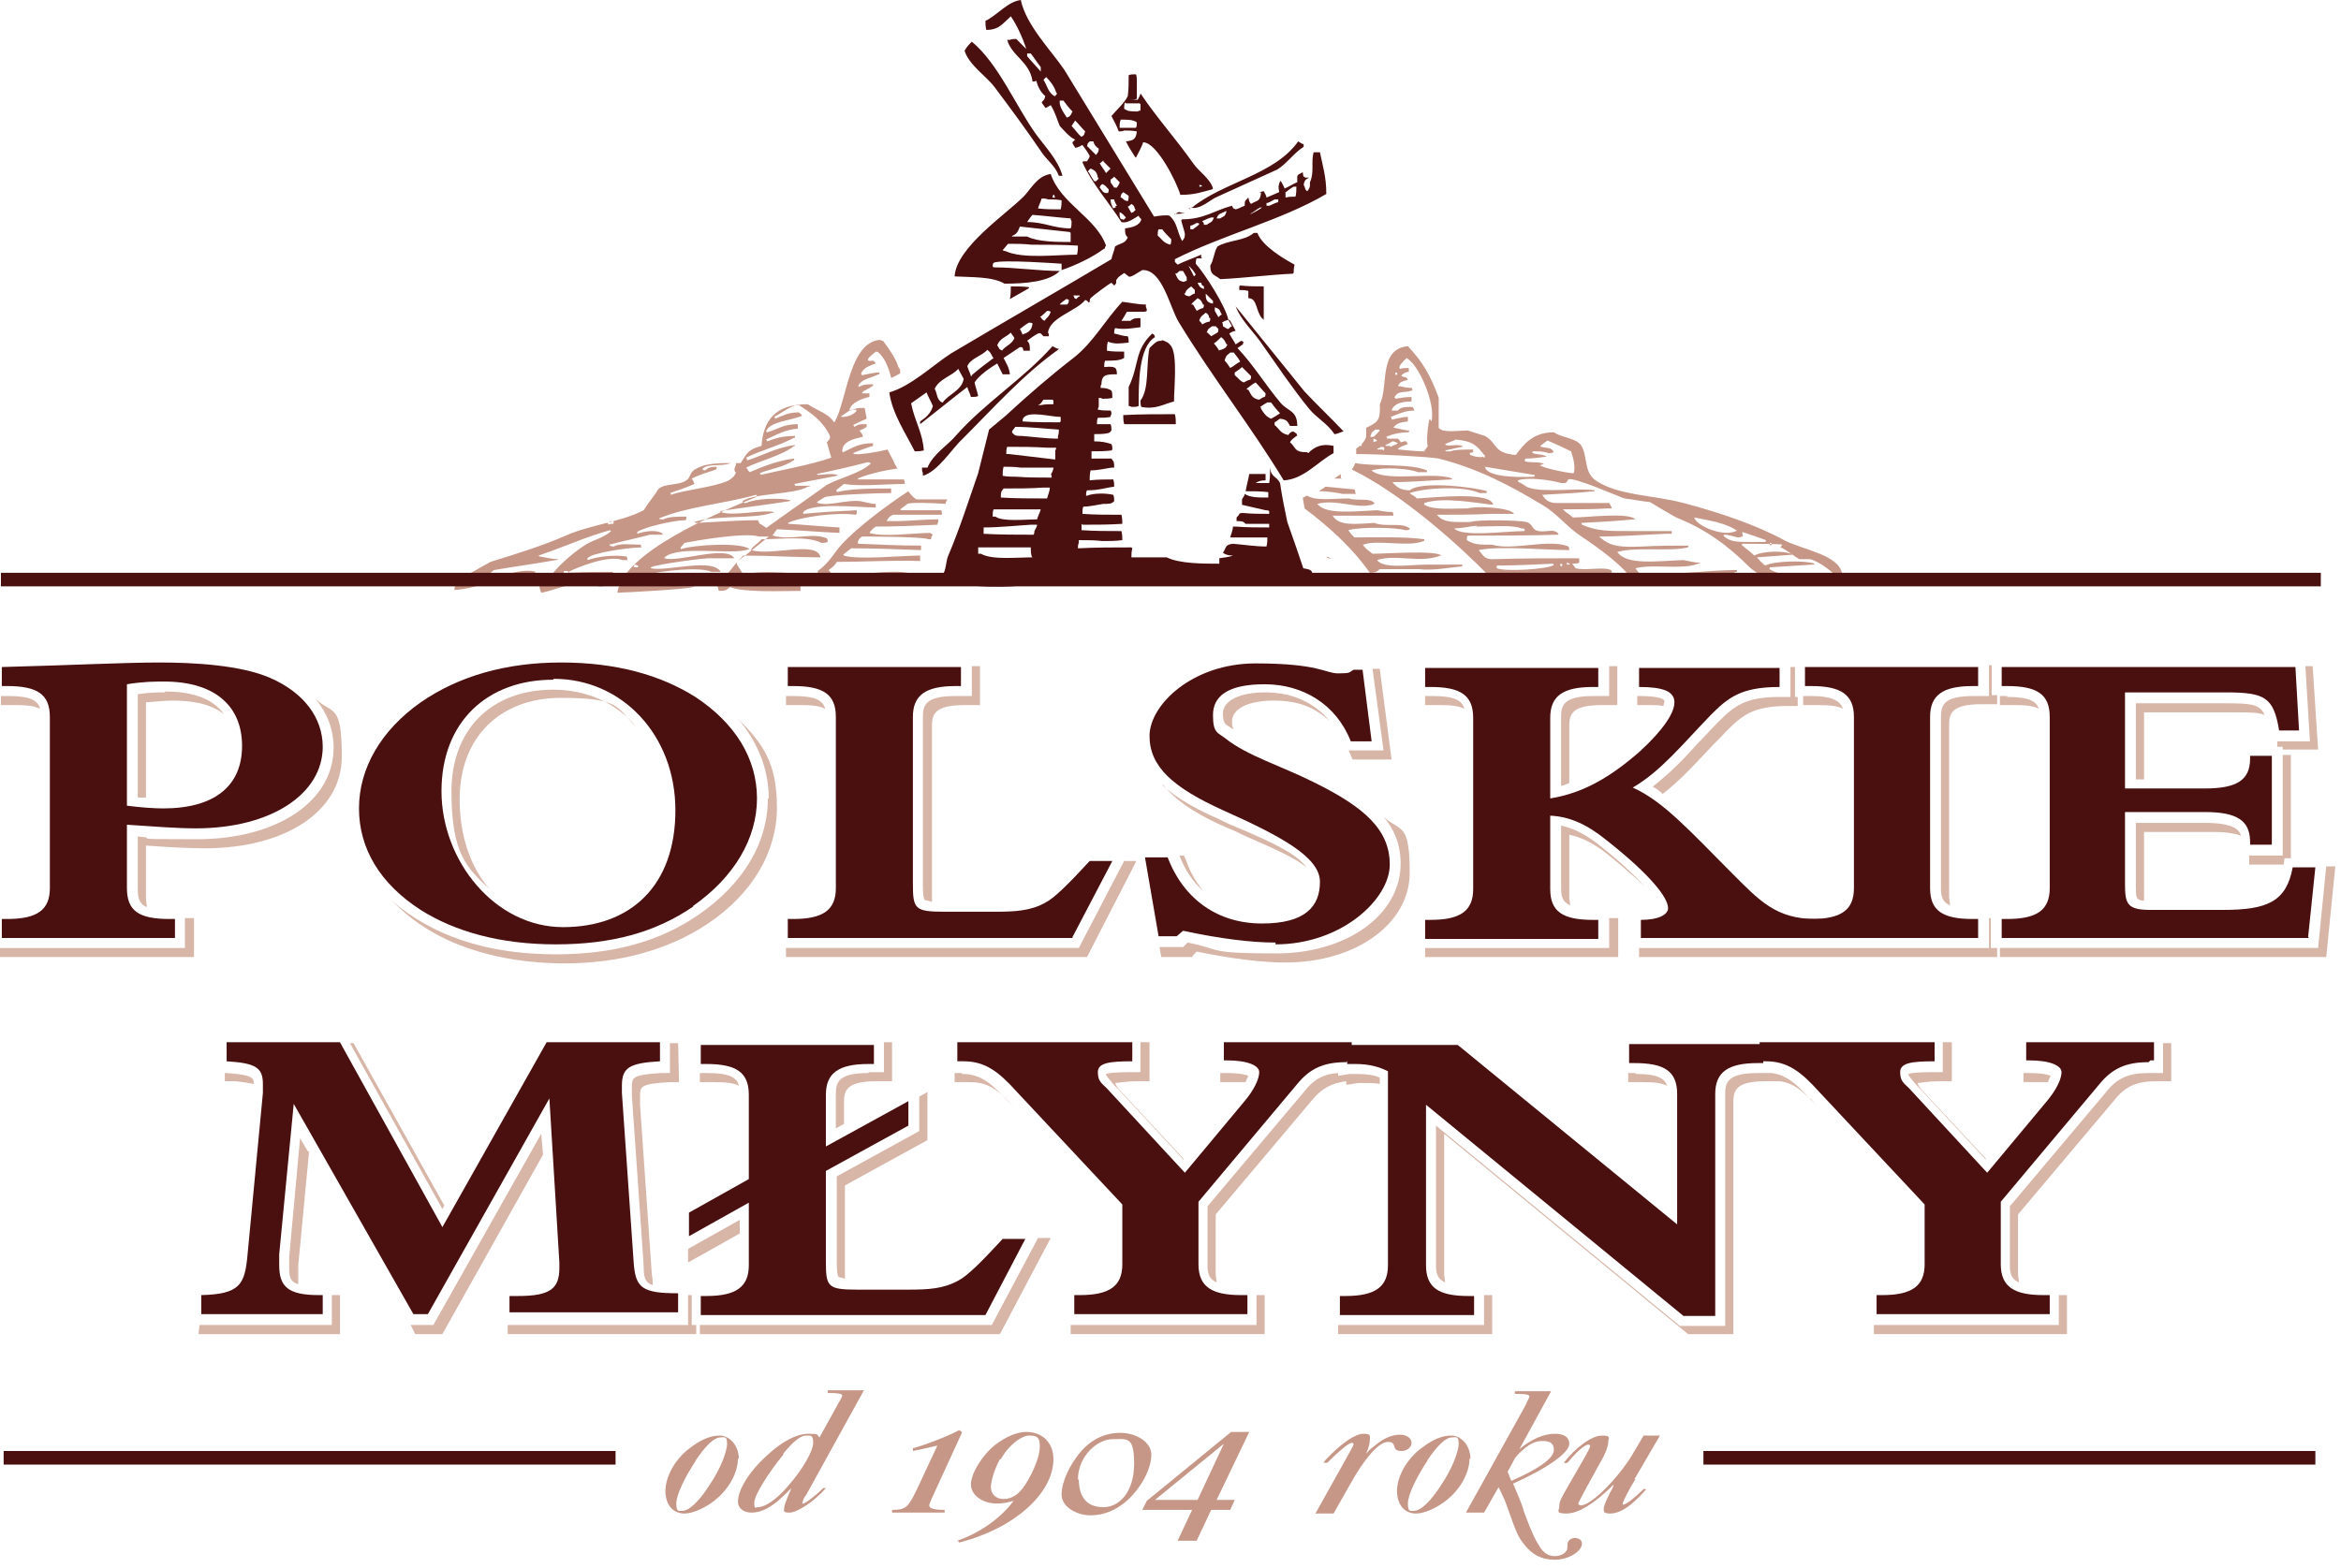 <?xml version="1.0" encoding="UTF-8"?>
<svg xmlns="http://www.w3.org/2000/svg" width="100" height="67" viewBox="0 0 100 67" fill="none">
  <path d="M57.275 20.486C57.275 20.408 57.275 20.331 57.275 20.253C57.197 20.331 57.081 20.37 57.004 20.447C57.12 20.447 57.197 20.447 57.314 20.447L57.275 20.486Z" fill="#C69787"></path>
  <path d="M57.895 21.067C57.895 21.028 57.895 20.951 57.856 20.912C57.43 20.873 57.004 20.834 56.617 20.796C56.539 20.873 56.423 20.912 56.346 20.989C56.733 20.989 57.198 21.067 57.352 21.105C57.546 21.105 57.74 21.105 57.933 21.105L57.895 21.067Z" fill="#C69787"></path>
  <path d="M56.733 23.855C56.772 23.855 56.849 23.855 56.888 23.855C56.849 23.855 56.733 23.816 56.655 23.777C56.655 23.777 56.694 23.855 56.733 23.855Z" fill="#C69787"></path>
  <path d="M35.434 24.397C35.434 24.397 35.434 24.397 35.395 24.358C35.55 24.242 35.666 24.165 35.744 24.01C36.867 24.01 38.145 23.932 39.306 23.971C39.306 23.894 39.306 23.816 39.306 23.739C38.532 23.739 36.634 23.932 36.053 23.739C36.053 23.739 36.053 23.739 36.015 23.7C36.131 23.623 36.247 23.506 36.363 23.429C37.37 23.429 38.338 23.468 39.345 23.506C39.345 23.429 39.345 23.39 39.345 23.313C38.454 23.313 37.564 23.274 36.673 23.235C36.673 23.235 36.673 23.235 36.634 23.197C36.673 23.042 36.712 23.003 36.828 22.925C36.828 22.925 39.461 22.925 39.655 23.042C39.655 23.042 39.732 23.042 39.771 23.042C39.771 22.964 39.81 22.887 39.849 22.848C39.849 22.848 39.81 22.809 39.732 22.771C39.074 22.771 37.719 22.964 37.138 22.771C37.215 22.654 37.293 22.577 37.409 22.5C38.3 22.5 39.151 22.461 40.042 22.422C40.042 22.422 40.042 22.345 40.081 22.306C40.081 22.306 40.081 22.229 40.081 22.19C39.461 22.19 38.842 22.267 38.222 22.267C38.106 22.267 37.99 22.267 37.912 22.267C37.912 22.267 37.912 22.267 37.873 22.267C37.951 22.112 37.99 22.074 38.145 21.996C38.842 21.996 39.539 21.996 40.236 21.996C40.236 21.996 40.236 21.996 40.236 21.957C40.236 21.919 40.236 21.841 40.197 21.802C39.616 21.802 39.074 21.802 38.493 21.802C38.493 21.802 38.493 21.802 38.454 21.764C38.571 21.686 38.648 21.609 38.764 21.531C38.919 21.454 39.849 21.493 40.391 21.531C40.391 21.454 40.429 21.415 40.468 21.338C40.197 21.338 39.887 21.338 39.616 21.338C39.5 21.338 39.384 21.338 39.268 21.338H39.19C39.113 21.338 39.035 21.26 38.996 21.222C38.919 21.144 38.842 21.067 38.803 20.989C37.796 21.648 36.634 22.538 35.976 23.235C35.627 23.623 35.395 24.087 34.93 24.397C34.93 24.513 34.969 24.668 35.008 24.784C35.705 24.784 38.571 24.707 38.88 24.552C38.88 24.552 38.88 24.552 38.919 24.513C38.028 24.242 36.17 24.746 35.511 24.513L35.434 24.397Z" fill="#C69787"></path>
  <path d="M67.189 24.126C67.189 24.126 67.189 24.126 67.15 24.087C67.266 24.087 67.344 24.087 67.46 24.049C67.46 24.01 67.46 23.932 67.46 23.855C66.221 23.855 64.981 23.855 63.742 23.894C63.432 23.894 63.355 23.739 63.2 23.545C63.2 23.545 63.2 23.545 63.161 23.506C64.013 23.313 66.066 23.506 67.034 23.506C67.034 23.468 67.034 23.39 66.995 23.352C66.182 23.003 64.594 23.545 63.742 23.274C63.161 23.274 62.968 23.274 62.658 23.08C62.658 23.003 62.658 22.964 62.697 22.887C63.975 22.887 65.291 22.887 66.569 22.848C66.569 22.848 66.569 22.848 66.569 22.809C66.376 22.538 65.95 22.809 65.601 22.654C65.446 22.577 65.446 22.383 65.214 22.306C64.904 22.229 63.084 22.19 62.813 22.306C62.116 22.306 61.69 22.345 61.419 22.035C61.419 22.035 61.419 22.035 61.38 21.996C62.154 21.996 62.89 21.996 63.665 21.957C64.013 21.957 64.323 21.957 64.672 21.957C64.555 21.686 63.045 21.609 62.697 21.725C61.922 21.725 61.264 21.802 60.838 21.57V21.493C61.69 21.222 63.007 21.493 63.781 21.57C63.703 20.989 61.264 21.26 60.528 21.299C60.451 21.222 60.334 21.144 60.257 21.105C60.257 21.105 60.257 21.105 60.218 21.067C60.915 20.834 62.542 20.757 63.2 21.067C63.316 21.067 63.394 21.067 63.51 21.067V20.989C63.084 20.834 60.722 20.525 60.218 20.951C59.831 20.951 59.637 20.796 59.482 20.602C60.296 20.602 61.148 20.525 62 20.486C62 20.486 62 20.486 62.038 20.447C61.264 20.137 59.289 20.602 58.63 20.137C58.63 20.137 58.63 20.137 58.592 20.099C59.095 19.944 60.218 20.021 60.567 20.176C60.683 20.176 60.799 20.176 60.954 20.176C60.954 20.176 60.954 20.137 60.954 20.099C60.218 19.789 58.747 19.944 57.895 19.789C57.856 19.866 57.817 19.982 57.74 20.06C59.908 21.105 62.426 23.39 63.626 24.63C65.369 24.591 67.111 24.513 68.854 24.475C68.854 24.436 68.854 24.397 68.815 24.358C68.467 24.203 67.731 24.397 67.305 24.281L67.189 24.126ZM63.045 22.5C63.703 22.5 64.633 22.422 64.981 22.577C65.02 22.577 65.098 22.577 65.136 22.616C65.136 22.616 65.136 22.693 65.098 22.693C64.323 22.693 62.464 22.964 62.116 22.577C62.426 22.577 62.735 22.5 63.084 22.461L63.045 22.5ZM66.337 24.165C66.027 24.32 64.323 24.436 63.936 24.281C63.936 24.242 63.936 24.203 63.936 24.165C64.749 24.165 65.524 24.126 66.337 24.087C66.337 24.087 66.337 24.087 66.376 24.126C66.376 24.126 66.376 24.126 66.337 24.165ZM66.685 24.203C66.608 24.126 66.685 24.126 66.647 24.087C66.763 24.087 66.763 24.165 66.685 24.203ZM67.034 24.126C66.879 24.126 66.957 24.126 66.918 24.049C66.918 24.049 66.995 24.049 67.034 24.087C67.034 24.087 67.034 24.087 67.073 24.087C67.073 24.087 67.073 24.087 67.034 24.126Z" fill="#C69787"></path>
  <path d="M60.954 24.126C60.218 24.126 59.095 24.32 58.824 23.932C59.637 23.661 60.644 24.087 61.535 23.739C61.535 23.739 61.535 23.739 61.574 23.739C61.341 23.506 59.211 23.661 58.63 23.661C58.476 23.545 58.359 23.468 58.243 23.313C58.243 23.313 58.243 23.313 58.205 23.274C58.205 23.274 58.205 23.274 58.243 23.274C58.747 23.042 60.218 23.39 60.799 23.119C60.799 23.119 60.799 23.119 60.838 23.119V23.042C60.025 22.925 58.747 22.964 57.856 22.964C57.779 22.887 57.701 22.809 57.624 22.693C57.624 22.693 57.624 22.693 57.585 22.654C58.166 22.5 59.676 22.538 60.025 22.654C60.102 22.654 60.179 22.654 60.218 22.616C60.218 22.616 60.218 22.616 60.218 22.577C59.87 22.306 59.211 22.538 58.708 22.345C57.933 22.383 57.198 22.5 56.927 22.035C57.74 22.035 58.514 22.035 59.328 22.035C59.405 22.035 59.483 22.035 59.521 22.035C59.521 21.996 59.521 21.919 59.483 21.88C59.25 21.88 59.056 21.841 58.824 21.802C57.933 21.841 56.694 21.996 56.307 21.57C56.307 21.57 56.307 21.57 56.268 21.531C57.081 21.299 58.05 21.802 58.708 21.531C58.708 21.531 58.708 21.531 58.708 21.493C58.514 21.26 57.972 21.415 57.624 21.299C56.927 21.299 56.23 21.415 55.842 21.183C55.765 21.183 55.726 21.26 55.649 21.26L55.726 21.725C56.81 22.538 57.779 23.429 58.514 24.475C58.824 24.475 58.824 24.397 58.94 24.32C59.483 24.32 60.025 24.32 60.605 24.32C61.225 24.397 61.922 24.242 62.464 24.203V24.126C61.922 24.126 61.419 24.126 60.877 24.126H60.954Z" fill="#C69787"></path>
  <path d="M31.484 24.126C31.484 24.126 31.484 24.126 31.484 24.087C31.484 24.087 31.484 24.087 31.445 24.049C31.561 23.932 31.639 23.855 31.755 23.739C32.878 23.739 34.04 23.816 35.047 23.816C34.931 23.08 32.917 23.777 32.103 23.506C32.103 23.506 32.103 23.506 32.065 23.506C32.181 23.313 32.375 23.235 32.529 23.042C33.304 23.042 34.505 22.887 35.085 23.197C35.163 23.197 35.279 23.197 35.356 23.158C35.356 23.119 35.356 23.042 35.318 23.003C34.698 22.732 33.73 23.119 33.033 22.887C33.033 22.887 33.033 22.887 32.994 22.887C33.072 22.771 33.11 22.732 33.188 22.616C34.078 22.654 34.969 22.732 35.86 22.771C35.86 22.693 35.86 22.616 35.86 22.538C35.124 22.5 34.388 22.422 33.691 22.383C33.691 22.383 33.691 22.383 33.653 22.345C34.233 22.074 35.744 21.88 36.557 21.996C36.557 21.996 36.557 21.996 36.596 21.957C36.596 21.919 36.596 21.841 36.596 21.802C35.821 21.841 35.085 21.88 34.311 21.957C34.311 21.957 34.311 21.957 34.311 21.919C34.311 21.919 34.311 21.919 34.311 21.88C34.698 21.454 36.751 21.686 37.409 21.686C37.409 21.648 37.409 21.57 37.409 21.531C37.177 21.531 36.983 21.454 36.751 21.415C36.17 21.338 35.395 21.648 34.931 21.493C34.931 21.493 34.931 21.493 34.892 21.454C35.008 21.377 35.085 21.338 35.202 21.26C35.318 21.144 37.525 21.067 38.067 21.067C38.067 21.028 38.067 20.951 38.067 20.873C37.293 20.873 36.363 20.873 35.744 21.028C35.744 20.989 35.744 20.951 35.705 20.951C35.821 20.873 35.937 20.757 36.053 20.68C36.751 20.796 37.835 20.68 38.648 20.68C38.648 20.602 38.648 20.563 38.609 20.486C37.951 20.486 37.331 20.486 36.673 20.486C36.673 20.486 36.673 20.486 36.634 20.447C37.099 20.253 37.757 20.099 38.338 20.021C38.3 19.944 38.261 19.905 38.222 19.828C38.145 19.634 38.029 19.44 37.912 19.208C37.448 19.324 36.712 19.44 36.48 19.401C36.48 19.401 36.48 19.401 36.441 19.363C36.712 19.247 37.022 19.13 37.293 19.053C37.293 19.014 37.293 18.976 37.293 18.937C36.673 18.937 36.441 19.13 36.015 19.324C36.015 19.324 36.015 19.324 35.976 19.285C35.976 18.859 36.48 18.743 36.867 18.666C36.828 18.511 36.789 18.511 36.712 18.395C36.828 18.356 36.906 18.317 37.022 18.24C37.022 18.24 37.022 18.24 37.022 18.201V18.124C36.673 18.124 36.712 18.124 36.48 18.24C36.48 18.24 36.48 18.24 36.48 18.201C36.48 18.201 36.48 18.201 36.441 18.162C36.673 18.046 36.751 18.007 37.022 17.891C36.983 17.659 36.983 17.698 36.944 17.465C36.944 17.465 36.944 17.465 36.906 17.427C36.634 17.427 36.48 17.465 36.325 17.543C36.325 17.543 36.325 17.543 36.286 17.504C36.363 17.233 36.751 17.039 37.138 16.962C37.138 16.923 37.138 16.846 37.138 16.807C37.022 16.807 36.906 16.807 36.828 16.807C36.828 16.807 36.828 16.807 36.828 16.768C36.944 16.652 37.138 16.613 37.254 16.497C37.254 16.497 37.254 16.497 37.293 16.497C37.293 16.497 37.293 16.458 37.293 16.42C37.022 16.42 36.906 16.42 36.673 16.536C36.673 16.497 36.673 16.458 36.673 16.458C36.828 16.187 37.215 16.149 37.525 15.994C37.525 15.994 37.525 15.994 37.564 15.994V15.916C37.331 15.916 37.06 15.994 36.828 16.032C36.828 16.032 36.828 16.032 36.789 15.994C36.789 15.955 36.789 15.916 36.828 15.877C36.944 15.684 37.215 15.606 37.409 15.529C37.293 15.335 37.254 15.451 37.099 15.413C36.983 15.335 37.331 15.103 37.409 15.025C37.409 15.025 37.486 15.025 37.525 15.064C37.757 15.258 37.951 15.645 38.067 16.149C38.183 16.11 38.3 16.032 38.455 15.955C38.455 15.839 38.455 15.761 38.377 15.684C38.261 15.297 37.951 14.871 37.719 14.561C37.719 14.561 37.641 14.561 37.602 14.522C36.286 14.6 36.17 17.117 35.666 18.007C35.666 18.007 35.666 18.007 35.627 18.046C35.395 17.659 34.892 17.543 34.505 17.272C33.11 17.272 32.607 17.969 32.529 19.053C31.949 19.208 31.91 19.363 31.639 19.789C30.787 19.789 30.128 19.75 29.625 20.099C29.47 20.215 29.47 20.447 29.315 20.525C29.006 20.757 28.347 20.641 28.115 20.912C27.921 21.222 27.689 21.493 27.495 21.802C26.527 22.306 25.21 22.422 24.165 22.887C23.197 23.313 22.074 23.661 20.951 24.01C20.447 24.281 19.944 24.591 19.44 24.862C19.44 24.978 19.44 25.094 19.401 25.21C20.176 25.172 20.873 24.862 21.609 24.668C22.035 24.591 22.422 24.513 22.848 24.475C22.848 24.475 22.848 24.475 22.887 24.436C22.267 24.242 21.377 24.707 20.873 24.63C20.873 24.63 20.873 24.63 20.834 24.591C20.912 24.513 20.989 24.436 21.105 24.358C21.996 24.203 22.887 24.087 23.739 23.932C23.739 23.932 23.816 23.932 23.855 23.894C23.584 23.894 23.313 23.816 23.042 23.777C23.042 23.777 23.042 23.777 23.003 23.739C24.049 23.39 25.055 22.925 26.062 22.654C26.062 22.654 26.062 22.654 26.101 22.693C25.791 23.003 25.249 23.08 24.901 23.352C24.475 23.623 23.816 24.203 23.545 24.591C23.468 24.591 23.39 24.591 23.352 24.591C23.352 24.668 23.352 24.707 23.352 24.784C23.235 24.862 23.158 24.939 23.042 25.017C23.042 25.133 23.08 25.21 23.119 25.326C23.7 25.249 24.862 24.63 25.559 25.055C25.636 25.055 25.714 25.055 25.753 25.055C25.675 24.862 25.598 24.862 25.481 24.746C25.21 24.746 24.939 24.746 24.668 24.746C24.668 24.746 24.668 24.746 24.63 24.707C25.133 24.707 25.675 24.668 26.178 24.63C26.178 24.552 26.178 24.513 26.178 24.436C25.559 24.436 24.939 24.436 24.32 24.475C24.32 24.475 24.32 24.475 24.281 24.436C24.668 24.242 25.985 23.7 26.605 23.932C26.682 23.932 26.759 23.932 26.798 23.932C26.798 23.894 26.798 23.816 26.759 23.777C26.178 23.7 25.559 23.777 25.094 23.932C25.094 23.932 25.094 23.932 25.094 23.894C25.094 23.894 25.094 23.894 25.094 23.855C25.249 23.623 26.876 23.39 27.418 23.39C27.418 23.39 27.418 23.39 27.379 23.352V23.274C26.914 23.274 26.488 23.197 26.217 23.352C26.178 23.352 26.101 23.352 26.062 23.313C26.062 23.313 26.062 23.313 26.024 23.274C26.605 23.119 27.185 23.003 27.766 22.848C27.96 22.848 28.115 22.848 28.308 22.848C28.308 22.848 28.308 22.848 28.308 22.809C28.076 22.616 27.534 22.693 27.224 22.809C27.224 22.809 27.224 22.809 27.224 22.771C27.224 22.732 27.224 22.771 27.224 22.732C27.456 22.538 28.773 22.229 29.276 22.229C29.276 22.229 29.276 22.229 29.315 22.19C29.315 22.151 29.315 22.112 29.315 22.074C28.967 22.074 28.541 22.074 28.347 22.19C28.308 22.19 28.231 22.19 28.192 22.19C28.192 22.19 28.192 22.19 28.154 22.151C29.354 21.648 30.903 21.531 32.297 21.144C32.297 21.144 32.297 21.144 32.336 21.183C32.336 21.183 32.336 21.183 32.336 21.222C30.555 21.957 26.605 23.623 26.372 25.326C26.682 25.326 29.354 25.172 29.548 25.094C29.548 25.094 29.625 25.094 29.664 25.055C28.967 25.055 28.231 25.017 27.534 24.978C27.534 24.978 27.534 24.978 27.495 24.939C27.882 24.784 29.548 24.591 29.935 24.862C30.09 24.862 30.206 24.862 30.361 24.823C30.361 24.823 30.361 24.823 30.4 24.823C29.935 24.281 28.463 24.823 27.689 24.591C27.689 24.591 27.689 24.591 27.65 24.552C28.231 24.397 29.896 24.203 30.4 24.436C30.516 24.436 30.632 24.436 30.787 24.436C30.438 23.816 28.463 24.436 27.805 24.281C27.805 24.281 27.805 24.281 27.805 24.242C27.96 24.126 30.206 23.816 30.4 23.855C30.709 23.855 31.019 23.855 31.368 23.855C31.019 23.274 28.967 24.049 28.386 23.855C28.386 23.855 28.386 23.855 28.386 23.816C29.006 23.274 31.29 23.739 31.987 23.468C31.987 23.468 31.987 23.468 32.026 23.468C31.677 23.158 29.625 23.274 29.083 23.468C29.083 23.468 29.083 23.468 29.083 23.429C29.006 23.429 29.199 23.274 29.238 23.197C29.625 23.119 31.832 22.732 32.413 22.925C32.568 22.925 32.684 22.925 32.839 22.925C32.413 23.274 31.987 23.623 31.523 23.971C31.252 24.281 31.019 24.668 30.632 24.901C30.632 25.017 30.671 25.133 30.709 25.249C31.019 25.249 31.019 25.21 31.174 25.094C31.174 25.094 31.174 25.094 31.213 25.094C31.794 25.326 33.459 25.249 34.195 25.249C34.195 25.172 34.195 25.094 34.195 24.978C33.382 24.939 32.103 24.823 31.252 25.055C31.252 25.055 31.252 25.055 31.213 25.017C31.252 24.939 31.329 24.862 31.368 24.784C31.91 24.784 34.001 24.513 34.466 24.784C34.621 24.784 34.737 24.784 34.892 24.746C34.892 24.668 34.892 24.63 34.892 24.552C34.078 24.552 32.684 24.32 31.755 24.552L31.484 24.126ZM36.402 17.504C36.441 17.504 36.518 17.504 36.557 17.504C36.557 17.504 36.557 17.504 36.596 17.543C36.48 17.698 36.325 17.775 36.053 17.814C36.053 17.814 35.976 17.814 35.937 17.814C35.937 17.814 35.937 17.814 35.937 17.775C36.092 17.698 36.208 17.581 36.363 17.504H36.402ZM24.242 24.397C24.242 24.397 24.242 24.397 24.281 24.436C24.281 24.436 24.281 24.513 24.242 24.513C24.01 24.475 24.087 24.513 24.087 24.397C24.126 24.397 24.203 24.397 24.242 24.397ZM26.14 22.383C26.101 22.383 26.024 22.383 25.985 22.422C25.985 22.422 25.985 22.422 25.985 22.383C25.985 22.383 25.985 22.383 25.946 22.345C25.985 22.345 26.062 22.267 26.101 22.267C26.101 22.267 26.178 22.267 26.217 22.306C26.217 22.306 26.217 22.383 26.178 22.383H26.14ZM31.445 20.176C31.368 20.37 31.29 20.408 31.135 20.525C30.477 20.834 29.315 20.912 28.657 21.144C28.657 21.105 28.657 21.067 28.618 21.067C28.967 20.951 29.315 20.834 29.664 20.68C29.625 20.563 29.625 20.563 29.548 20.447C29.857 20.292 30.245 20.176 30.593 20.06C30.593 20.06 30.593 19.982 30.632 19.982C30.632 19.982 30.632 19.982 30.593 19.944C30.361 19.944 30.245 19.982 30.128 20.099C30.128 20.099 30.051 20.099 30.012 20.06C30.012 20.06 30.012 20.06 30.012 20.021C30.283 19.789 30.826 19.944 31.213 19.789C31.29 19.789 31.368 19.789 31.407 19.789C31.407 19.789 31.406 19.789 31.445 19.828C31.406 19.982 31.329 20.021 31.407 20.176H31.445ZM27.224 24.242C27.03 24.242 27.069 24.242 27.108 24.126C27.108 24.126 27.185 24.126 27.224 24.165C27.224 24.165 27.224 24.165 27.263 24.165C27.263 24.165 27.263 24.242 27.224 24.242ZM31.949 20.099C31.949 20.099 31.949 20.06 31.91 20.021C31.91 20.021 31.91 20.021 31.871 19.982C32.491 19.673 33.382 19.479 33.924 19.053C33.924 19.053 33.924 19.053 33.962 19.053C33.962 19.053 33.962 19.053 33.962 19.014C33.11 19.13 32.568 19.479 31.91 19.673C31.91 19.673 31.91 19.673 31.91 19.634C31.91 19.634 31.91 19.595 31.871 19.556C32.491 19.247 33.265 19.053 33.924 18.704C33.924 18.704 33.924 18.704 33.962 18.704V18.627C33.382 18.627 33.11 18.743 32.762 18.859C32.762 18.859 32.762 18.859 32.762 18.821C32.762 18.821 32.762 18.821 32.723 18.782C33.149 18.588 33.536 18.356 34.078 18.317C34.078 18.24 34.078 18.201 34.078 18.124C33.42 18.124 33.227 18.356 32.762 18.472C32.762 18.472 32.762 18.472 32.723 18.433C32.878 18.007 33.807 17.969 34.233 17.775C34.311 17.736 34.156 17.659 34.117 17.62C33.653 17.62 33.42 17.775 33.11 17.891C33.11 17.891 33.11 17.891 33.11 17.852C33.11 17.852 33.11 17.852 33.072 17.814C33.42 17.62 33.653 17.427 34.078 17.272C34.659 17.659 35.124 17.969 35.434 18.588C35.511 18.743 35.356 18.859 35.318 18.898C35.395 19.13 35.434 19.324 35.511 19.556C34.621 19.866 33.304 20.099 32.491 20.292C32.491 20.292 32.491 20.292 32.491 20.253C32.491 20.253 32.491 20.253 32.452 20.215C32.839 20.06 33.536 19.944 33.885 19.673C33.885 19.673 33.885 19.673 33.924 19.673V19.595C33.227 19.673 32.568 19.944 32.026 20.176L31.949 20.099ZM32.375 22.229C31.484 22.229 30.593 22.306 29.703 22.345C29.703 22.345 29.703 22.345 29.664 22.306C30.516 21.996 32.181 22.19 32.956 21.919C32.956 21.919 33.033 21.919 33.072 21.88C32.491 21.764 31.368 22.074 30.787 21.88C30.787 21.88 30.787 21.88 30.748 21.841C31.755 21.686 32.723 21.57 33.73 21.415C33.73 21.415 33.73 21.415 33.769 21.377C33.304 21.26 32.258 21.299 31.871 21.493C31.832 21.493 31.755 21.493 31.716 21.454C31.716 21.454 31.716 21.454 31.716 21.415C32.181 21.067 33.924 21.144 34.505 20.796C34.505 20.796 34.582 20.796 34.621 20.757C34.427 20.757 34.195 20.757 33.962 20.757C33.962 20.757 33.962 20.718 33.924 20.68C34.543 20.563 35.124 20.447 35.744 20.331C35.744 20.331 35.744 20.331 35.782 20.292C35.511 20.215 35.124 20.292 34.931 20.292C34.931 20.292 34.931 20.292 34.892 20.253C35.627 20.099 36.325 19.944 37.06 19.75C37.06 19.75 37.138 19.75 37.177 19.789C37.177 19.789 37.177 19.789 37.215 19.789C36.789 20.215 35.899 20.408 35.318 20.718C34.466 21.338 33.614 21.919 32.762 22.538C32.762 22.616 32.529 22.383 32.452 22.383L32.375 22.229Z" fill="#C69787"></path>
  <path d="M76.057 23.39C76.289 23.468 76.638 23.777 76.87 23.894C77.025 23.894 77.18 23.894 77.335 23.894C77.722 24.01 78.109 24.32 78.38 24.552C78.497 24.552 78.574 24.552 78.69 24.552C78.613 23.7 76.909 23.468 76.212 23.08C75.011 22.422 73.385 21.88 71.913 21.493C70.597 21.144 69.125 21.183 68.157 20.525C67.615 20.137 67.847 19.401 67.499 18.976C67.228 18.704 66.724 18.704 66.376 18.472C65.485 18.472 65.098 18.976 64.749 19.44C63.781 19.363 63.974 18.937 63.432 18.627C63.2 18.55 62.929 18.472 62.697 18.395C62.309 18.395 61.612 18.511 61.457 18.279C61.457 17.852 61.457 17.427 61.457 17C61.109 16.032 60.76 15.451 60.141 14.793C58.863 14.909 59.328 16.536 58.94 17.272C58.979 18.007 58.824 18.046 58.359 18.279C58.359 18.395 58.359 18.511 58.359 18.627C58.359 18.743 58.243 18.898 58.166 18.976V19.053C58.166 19.053 58.127 19.053 58.088 19.053C58.05 19.092 57.972 19.13 57.933 19.169V19.247C57.933 19.285 57.933 19.363 57.933 19.401C58.901 19.401 61.07 19.518 61.457 19.595C63.161 20.021 64.594 20.796 65.872 21.57C66.492 21.919 66.918 22.5 67.499 22.887C68.196 23.352 69.474 24.242 69.822 24.939C70.171 24.939 70.171 24.939 70.287 24.746C71.371 24.746 73.307 24.862 74.159 24.436C74.159 24.436 74.159 24.436 74.198 24.436C74.198 24.436 74.198 24.397 74.198 24.358C73.036 24.358 71.565 24.552 70.093 24.591C70.016 24.475 69.938 24.397 69.861 24.281C70.597 24.087 71.875 24.358 72.533 24.087C72.533 24.087 72.61 24.087 72.649 24.049C72.417 24.049 72.146 23.971 71.913 23.932C70.79 23.971 69.474 24.165 69.086 23.584C69.938 23.352 71.294 23.584 72.107 23.39C72.107 23.39 72.107 23.313 72.146 23.313C71.487 23.313 70.829 23.313 70.171 23.352C69.164 23.39 68.815 23.352 68.35 22.964C68.35 22.964 68.35 22.964 68.312 22.925C69.241 22.925 70.209 22.848 71.139 22.809C71.216 22.809 71.332 22.809 71.41 22.809C71.41 22.771 71.41 22.732 71.41 22.693C70.829 22.693 70.248 22.693 69.667 22.693C68.622 22.693 68.234 22.693 67.576 22.422C67.576 22.422 67.576 22.383 67.537 22.345C68.312 22.306 69.048 22.267 69.822 22.19C69.822 22.19 69.822 22.19 69.861 22.19C69.551 21.88 67.808 22.112 67.189 22.112C67.073 21.996 66.918 21.919 66.802 21.802C66.802 21.802 66.802 21.802 66.763 21.764C67.382 21.764 68.041 21.764 68.66 21.725C68.738 21.725 68.815 21.725 68.854 21.725C68.815 21.609 68.815 21.609 68.738 21.493C68.002 21.493 67.266 21.493 66.492 21.493C66.182 21.493 66.027 21.377 65.911 21.183C65.911 21.183 65.911 21.183 65.872 21.144C66.608 21.105 67.344 21.067 68.118 20.989C68.118 20.989 68.118 20.989 68.118 20.951C67.382 20.834 65.988 21.067 65.291 20.834C65.175 20.796 65.02 20.641 64.865 20.602C64.865 20.602 64.865 20.563 64.826 20.525C65.33 20.37 66.298 20.525 66.685 20.641C66.956 20.641 66.879 20.641 66.995 20.486C67.228 20.37 69.048 21.183 69.396 21.299C69.745 21.338 70.093 21.415 70.48 21.454C70.868 21.686 71.255 21.919 71.603 22.112C72.881 22.616 73.85 23.352 74.701 24.203C75.011 24.513 75.437 24.63 75.67 25.017C76.018 25.017 75.941 24.978 76.096 24.784C76.405 24.784 76.715 24.707 76.986 24.668C76.986 24.668 76.986 24.668 76.986 24.63C76.986 24.63 76.986 24.591 76.948 24.552C76.251 24.552 75.98 24.552 75.592 24.32C75.592 24.32 75.592 24.281 75.592 24.242C76.212 24.203 76.793 24.165 77.412 24.126C77.412 24.126 77.49 24.126 77.528 24.087C77.064 23.932 75.786 23.971 75.399 24.165C75.282 24.049 75.166 23.971 75.089 23.855C75.089 23.855 75.089 23.855 75.05 23.816C75.553 23.777 76.096 23.739 76.599 23.7C76.212 23.506 75.282 23.545 74.934 23.739C74.779 23.584 74.624 23.468 74.43 23.313C74.43 23.313 74.43 23.313 74.392 23.274C74.392 23.274 74.392 23.274 74.43 23.235C74.624 23.235 76.096 23.235 76.134 23.274L76.057 23.39ZM59.637 16.032C59.56 15.955 59.637 15.955 59.599 15.916C59.715 15.916 59.715 15.994 59.637 16.032ZM58.553 18.627C58.592 18.433 58.63 18.472 58.747 18.356C58.785 18.356 58.863 18.356 58.901 18.356C58.901 18.356 58.901 18.356 58.94 18.395C58.863 18.472 58.785 18.588 58.669 18.666C58.669 18.666 58.592 18.666 58.553 18.666C58.553 18.666 58.553 18.666 58.514 18.627H58.553ZM58.669 18.898C58.669 18.898 58.669 18.898 58.669 18.859C58.669 18.821 58.669 18.782 58.669 18.743C58.708 18.743 58.785 18.782 58.824 18.821C58.824 18.821 58.824 18.821 58.785 18.859C58.785 18.859 58.708 18.859 58.669 18.898ZM59.056 19.208C58.979 19.208 58.901 19.208 58.863 19.208C58.863 19.208 58.863 19.208 58.824 19.169C58.901 19.169 58.979 19.092 59.018 19.092C59.018 19.092 59.095 19.092 59.134 19.13C59.134 19.169 59.134 19.208 59.095 19.247L59.056 19.208ZM59.366 19.053C59.328 19.053 59.25 19.053 59.211 19.053C59.211 19.053 59.211 19.053 59.173 19.014C59.289 18.976 59.366 18.937 59.482 18.859C59.56 18.859 59.637 18.898 59.715 18.937C59.637 19.014 59.521 19.014 59.405 19.092L59.366 19.053ZM61.07 17.891C60.993 18.124 60.915 18.937 60.993 19.053C60.954 19.13 60.877 19.208 60.838 19.285C60.489 19.285 60.141 19.247 59.754 19.208C59.599 19.169 60.025 19.014 60.141 18.976C60.025 18.782 60.063 18.859 59.831 18.898C59.831 18.859 59.753 18.782 59.715 18.743C59.56 18.743 59.405 18.743 59.25 18.743C59.25 18.743 59.25 18.743 59.25 18.704C59.25 18.704 59.25 18.704 59.211 18.666C59.482 18.55 59.792 18.472 60.179 18.472C60.179 18.472 60.179 18.395 60.218 18.395C59.986 18.395 59.792 18.317 59.56 18.279C59.56 18.279 59.56 18.279 59.521 18.279C59.637 18.085 59.831 18.046 60.141 18.007C60.141 17.93 60.141 17.891 60.141 17.814C59.908 17.814 59.676 17.891 59.444 17.93C59.444 17.891 59.444 17.852 59.405 17.814C59.754 17.698 59.986 17.543 60.412 17.543C60.412 17.504 60.373 17.427 60.334 17.388C60.025 17.388 59.831 17.388 59.715 17.543C59.637 17.543 59.521 17.543 59.444 17.543C59.521 17.272 59.831 17.155 60.296 17.155C60.296 17.078 60.296 17.039 60.296 16.962C60.063 16.962 59.831 17 59.599 17.039C59.599 17.039 59.599 17.039 59.599 17C59.599 17 59.599 17 59.56 17C59.715 16.652 59.986 16.807 60.296 16.691C60.296 16.691 60.296 16.691 60.334 16.691C60.334 16.652 60.334 16.613 60.296 16.575C60.102 16.575 59.947 16.536 59.754 16.497C59.754 16.497 59.753 16.497 59.715 16.497C59.792 16.303 59.908 16.303 60.141 16.226C60.063 16.071 60.025 16.149 59.87 16.071C59.87 16.071 59.87 16.071 59.87 16.032C59.947 15.955 60.025 15.916 60.179 15.877C60.179 15.8 60.179 15.761 60.179 15.723C60.063 15.723 59.947 15.723 59.792 15.761C59.792 15.761 59.792 15.761 59.792 15.723C59.715 15.684 59.947 15.413 60.063 15.335C60.063 15.335 60.063 15.335 60.063 15.297C60.567 15.49 61.341 17.233 61.148 18.007L61.07 17.891ZM63.355 19.518C63.239 19.556 62.968 19.518 62.813 19.44C62.735 19.324 62.813 19.363 62.929 19.324C62.929 19.285 62.929 19.247 62.929 19.208C62.619 19.208 62.116 19.208 61.961 19.285C61.883 19.285 61.806 19.285 61.767 19.285C61.767 19.285 61.767 19.285 61.728 19.247C61.961 19.208 62.232 19.13 62.464 19.092C62.464 19.092 62.464 19.092 62.503 19.092C62.348 18.937 61.922 19.092 61.767 19.014C61.767 19.014 61.767 19.014 61.728 18.976C61.883 18.898 62.038 18.859 62.193 18.782C62.968 18.859 63.084 19.053 63.432 19.479C63.432 19.479 63.432 19.556 63.394 19.556L63.355 19.518ZM65.524 20.37C64.672 20.408 63.51 20.37 63.432 19.944C64.129 20.06 64.826 20.176 65.524 20.292C65.524 20.292 65.524 20.292 65.562 20.292C65.562 20.292 65.562 20.37 65.524 20.37ZM67.228 20.215C67.15 20.253 65.988 20.021 65.833 19.905C65.678 19.905 65.911 19.828 65.95 19.828C65.795 19.711 65.369 19.789 65.136 19.711C65.136 19.711 65.136 19.711 65.136 19.673C65.136 19.673 65.136 19.595 65.175 19.595C65.446 19.595 65.756 19.556 66.027 19.518C66.027 19.518 66.027 19.518 66.066 19.518C65.95 19.401 65.678 19.44 65.485 19.363C65.485 19.363 65.485 19.363 65.446 19.324C65.446 19.324 65.446 19.324 65.485 19.285C65.756 19.285 65.95 19.285 66.143 19.363C66.221 19.363 66.298 19.363 66.337 19.324C66.337 19.324 66.337 19.324 66.376 19.324C66.259 19.092 66.104 19.169 65.833 19.092C65.833 19.092 65.833 19.092 65.795 19.053C65.911 18.976 65.988 18.898 66.104 18.821C66.453 18.976 66.802 19.13 67.111 19.285C67.189 19.518 67.344 20.021 67.189 20.292L67.228 20.215ZM75.631 23.313C75.553 23.235 75.631 23.235 75.592 23.197C75.708 23.197 75.708 23.274 75.631 23.313ZM72.378 22.112C72.959 22.229 73.733 22.345 74.159 22.654C74.159 22.654 74.159 22.654 74.198 22.654C74.198 22.654 74.198 22.654 74.159 22.693C73.54 22.964 72.417 22.422 72.378 22.112ZM73.656 22.925C73.656 22.925 73.656 22.925 73.617 22.887C73.617 22.887 73.617 22.887 73.656 22.848C73.85 22.848 74.043 22.925 74.237 22.964C74.585 22.925 74.392 22.887 74.43 22.732C74.779 22.848 75.127 22.964 75.437 23.08C75.437 23.08 75.437 23.158 75.399 23.158C75.321 23.158 74.934 23.158 74.818 23.158C74.198 23.158 73.927 23.158 73.656 22.925Z" fill="#C69787"></path>
  <path fill-rule="evenodd" clip-rule="evenodd" d="M55.842 19.324C55.261 19.324 55.377 19.13 55.106 18.898C55.184 18.743 55.261 18.743 55.377 18.627H55.416C55.377 18.511 55.416 18.55 55.3 18.472C55.223 18.395 55.106 18.472 55.029 18.588C54.681 18.511 54.681 18.356 54.448 18.162V18.046C54.526 18.007 54.603 17.93 54.681 17.891C54.99 17.93 54.99 18.007 55.106 18.201H55.416C55.416 17.543 55.029 17.581 54.719 17.233C54.061 16.458 53.557 15.606 52.86 14.871C52.938 14.832 53.015 14.754 53.093 14.716C53.093 14.716 53.093 14.638 53.131 14.6H53.093C53.015 14.522 52.977 14.6 52.783 14.716C52.706 14.561 52.589 14.406 52.512 14.251C52.628 14.174 52.628 14.174 52.783 14.135C52.706 13.98 52.628 13.864 52.551 13.709C52.551 13.709 52.551 13.709 52.512 13.67H52.473C52.512 13.748 52.589 13.864 52.628 13.941C52.589 13.941 52.512 14.019 52.473 14.057C52.396 14.057 52.318 13.98 52.241 13.941C52.241 13.902 52.241 13.825 52.202 13.786C52.318 13.709 52.318 13.709 52.473 13.67C52.357 13.089 51.466 11.695 51.079 11.269C51.079 11.192 51.079 11.114 51.118 11.037H51.35C51.35 11.037 51.35 11.037 51.311 10.998V10.882C50.963 11.037 50.614 11.153 50.304 11.308C50.304 11.308 50.227 11.23 50.188 11.192V11.075C52.241 10.03 54.758 9.41 56.656 8.287C56.656 7.551 56.501 7.087 56.384 6.506H56.113C55.997 6.932 56.152 7.358 55.958 7.784C55.958 8.016 55.958 8.016 55.842 8.171C55.726 8.094 55.765 8.016 55.687 7.9C55.726 7.706 55.765 7.668 55.92 7.59C55.881 7.59 55.803 7.59 55.765 7.59C55.649 7.513 55.687 7.59 55.649 7.358C55.377 7.513 55.416 7.435 55.416 7.784C55.223 7.861 55.068 7.977 54.874 8.055C54.835 7.939 54.758 7.823 54.719 7.745H54.681C54.603 7.939 54.603 7.977 54.642 8.21C54.448 8.287 54.293 8.365 54.1 8.442C54.1 8.365 54.022 8.249 53.983 8.171C53.983 8.171 53.906 8.171 53.867 8.21H53.751C53.751 8.21 53.828 8.21 53.867 8.249C53.828 8.636 53.674 8.558 53.441 8.713C53.364 8.636 53.364 8.597 53.325 8.442C53.325 8.442 53.325 8.442 53.286 8.481C53.17 8.597 53.17 8.597 53.17 8.791C53.054 8.829 52.938 8.907 52.783 8.946C52.628 8.868 52.706 8.946 52.628 8.791C51.892 8.984 51.428 9.372 50.498 9.372C50.498 9.372 50.498 9.372 50.459 9.41C50.498 9.604 50.576 9.798 50.614 9.991C50.614 10.185 50.576 10.185 50.498 10.301C50.266 9.875 50.304 9.526 49.956 9.217C49.84 9.178 49.491 9.217 49.298 9.255C48.02 7.164 46.742 5.073 45.464 2.982C44.883 2.13 43.837 1.084 43.605 0C43.024 0.077 42.598 0.658 42.095 0.891C42.095 1.007 42.095 1.123 42.133 1.278C42.675 1.278 42.83 1.007 43.14 0.736C43.14 0.736 43.14 0.736 43.179 0.697C43.45 1.084 43.721 1.704 43.837 2.091C43.682 1.936 43.566 1.82 43.411 1.665C43.334 1.665 43.218 1.665 43.14 1.704H43.024C43.218 2.401 43.992 2.633 44.108 3.485C44.147 3.485 44.225 3.485 44.263 3.447C44.341 3.718 44.457 3.95 44.651 4.105C44.612 4.299 44.573 4.26 44.496 4.376C44.534 4.453 44.612 4.531 44.651 4.608C44.728 4.608 44.805 4.531 44.883 4.492C45.077 4.802 45.154 5.112 45.27 5.383C45.348 5.46 45.696 5.886 45.928 5.964C45.928 5.964 45.851 6.041 45.812 6.08C45.812 6.157 45.89 6.235 45.928 6.312C46.045 6.312 46.161 6.235 46.238 6.196C46.355 6.351 46.471 6.506 46.548 6.661C46.548 6.738 46.471 6.816 46.432 6.893H46.277C46.277 6.893 46.277 6.893 46.238 6.932C46.626 7.823 47.361 8.636 47.904 9.488C48.136 9.565 48.446 9.333 48.639 9.217C48.639 9.255 48.717 9.333 48.755 9.372C48.678 9.643 48.368 9.72 48.058 9.759C48.058 9.952 48.058 10.03 48.175 10.146C48.058 10.417 47.865 10.379 47.632 10.533C47.594 10.727 47.516 10.882 47.477 11.075C45.193 12.431 42.908 13.748 40.623 15.103C39.849 15.606 38.919 16.497 37.99 16.768C38.106 17.659 38.687 18.511 39.074 19.285C39.19 19.285 39.306 19.285 39.461 19.247C39.423 18.511 39.074 18.007 38.919 17.233C39.151 17.078 39.345 16.923 39.578 16.768C39.655 16.962 39.771 17.155 39.849 17.349C39.771 17.659 39.539 17.852 39.306 18.007V18.124C40.004 17.581 40.662 17.039 41.32 16.536C41.359 16.691 41.436 16.807 41.475 16.962C41.591 16.962 41.707 16.962 41.785 16.923C41.746 16.73 41.669 16.536 41.63 16.342C41.824 16.032 42.288 15.723 42.598 15.529C42.675 15.684 42.753 15.839 42.83 15.994H43.14C43.102 15.684 42.985 15.529 42.869 15.297C43.102 15.142 43.334 14.987 43.566 14.832C43.682 14.832 43.682 14.832 43.721 14.987H43.992C43.992 14.754 43.992 14.677 43.876 14.561C44.031 14.445 44.186 14.329 44.341 14.251C44.457 14.212 44.457 14.251 44.573 14.367H44.805C44.805 14.329 44.805 14.251 44.767 14.212C44.844 13.554 46.006 13.283 46.355 12.818C46.471 12.857 46.432 12.857 46.509 12.934C46.509 12.934 46.509 12.934 46.548 12.896C46.548 12.857 46.548 12.779 46.587 12.741C46.703 12.624 47.323 12.16 47.477 12.082C47.477 12.082 47.477 12.082 47.594 12.199C47.749 12.082 47.632 12.005 47.71 11.928C47.787 11.811 47.865 11.773 47.981 11.695C48.02 11.618 48.097 11.734 48.213 11.811C48.291 11.889 48.639 11.618 48.794 11.54C49.646 11.502 49.956 13.089 50.343 13.748C51.776 16.11 53.48 18.279 54.835 20.525C55.687 20.486 56.307 19.711 56.965 19.363V19.053C56.462 18.937 56.152 19.092 55.881 19.363L55.842 19.324ZM54.874 8.249C54.99 8.171 55.106 8.055 55.261 7.977H55.377C55.377 8.132 55.377 8.249 55.339 8.403C55.184 8.403 55.068 8.403 54.913 8.442V8.21L54.874 8.249ZM54.138 8.675C54.255 8.636 54.371 8.558 54.448 8.52H54.603V8.636C54.448 8.675 54.332 8.752 54.216 8.791H54.1V8.675H54.138ZM53.79 8.868H53.906C53.751 8.984 53.596 9.062 53.441 9.139H53.403C53.557 9.062 53.674 8.946 53.828 8.868H53.79ZM52.357 9.023H52.396C52.318 9.294 52.279 9.217 52.125 9.333H51.97C52.047 9.101 52.163 9.139 52.357 9.023ZM51.35 9.449C51.466 9.41 51.582 9.333 51.737 9.294H51.853C51.776 9.526 51.699 9.488 51.544 9.604H51.428C51.428 9.604 51.428 9.526 51.389 9.488L51.35 9.449ZM50.847 9.643C50.924 9.643 51.04 9.565 51.118 9.526C51.118 9.526 51.195 9.526 51.234 9.565C51.156 9.681 51.04 9.72 50.963 9.798H50.847V9.643ZM44.457 3.059C44.263 2.827 44.07 2.633 43.876 2.401V2.285H44.031C44.186 2.478 44.302 2.672 44.457 2.866V3.021V3.059ZM45.038 4.105C44.767 3.95 44.728 3.64 44.573 3.408C44.573 3.408 44.651 3.33 44.689 3.292C44.844 3.447 45.038 3.679 45.115 3.95C45.193 4.027 45.115 4.027 45.077 4.105H45.038ZM47.129 6.893C47.245 7.009 47.361 7.126 47.439 7.203C47.4 7.242 47.323 7.319 47.284 7.358C47.284 7.358 47.284 7.358 47.245 7.397C47.168 7.242 47.051 7.126 46.974 6.971C47.013 6.971 47.09 6.893 47.129 6.854V6.893ZM45.619 4.996C45.619 4.996 45.619 4.996 45.58 5.034C45.425 4.802 45.231 4.531 45.27 4.299H45.425C45.541 4.453 45.657 4.608 45.812 4.763C45.735 4.918 45.774 4.879 45.657 4.996H45.619ZM46.2 5.848C46.045 5.731 45.928 5.538 45.774 5.383C45.851 5.267 45.851 5.267 45.928 5.151C46.083 5.305 46.2 5.46 46.355 5.615C46.277 5.809 46.355 5.731 46.2 5.848ZM46.432 6.274C46.471 6.119 46.432 6.157 46.548 6.041H46.703C46.742 6.196 46.819 6.274 46.935 6.351C46.935 6.506 46.897 6.506 46.819 6.622C46.703 6.506 46.587 6.39 46.432 6.235V6.274ZM46.742 7.745C46.664 7.629 46.587 7.513 46.509 7.358H46.471C46.509 7.242 46.509 7.28 46.587 7.203C46.781 7.28 46.858 7.358 46.897 7.59C46.897 7.59 46.897 7.59 46.935 7.629C46.935 7.629 46.858 7.706 46.819 7.745H46.703H46.742ZM47.284 8.249C47.09 8.249 47.09 8.132 46.974 8.016C47.013 7.9 47.013 7.939 47.09 7.861C47.245 7.939 47.245 7.977 47.361 8.094C47.361 8.132 47.361 8.21 47.323 8.249H47.284ZM47.671 8.868C47.671 8.868 47.594 8.868 47.555 8.907C47.477 8.752 47.439 8.675 47.439 8.52H47.594C47.594 8.597 47.671 8.713 47.71 8.791H47.749C47.749 8.791 47.671 8.791 47.632 8.829L47.671 8.868ZM47.71 8.016H47.594C47.555 7.939 47.477 7.861 47.439 7.784V7.668C47.477 7.668 47.555 7.59 47.594 7.551C47.671 7.629 47.749 7.706 47.826 7.784C47.826 7.861 47.749 7.939 47.71 8.016ZM47.981 9.372C47.865 9.372 47.865 9.372 47.826 9.217V9.062C47.981 9.139 47.981 9.178 48.097 9.294C48.097 9.294 48.02 9.372 47.981 9.41V9.372ZM47.865 8.442C47.904 8.287 47.865 8.326 47.981 8.21C48.097 8.287 48.097 8.287 48.213 8.365C48.213 8.442 48.213 8.52 48.175 8.597C47.981 8.558 48.02 8.52 47.904 8.442H47.865ZM48.446 9.062C48.446 9.062 48.368 9.062 48.33 9.101C48.291 9.023 48.213 8.907 48.175 8.829C48.213 8.829 48.291 8.752 48.33 8.713C48.446 8.791 48.446 8.791 48.484 8.946H48.523C48.446 9.062 48.523 8.946 48.407 9.062H48.446ZM40.236 17.194C40.004 17.078 40.042 16.807 39.926 16.613C40.12 16.187 40.662 16.071 40.933 15.761C41.01 15.916 41.088 16.032 41.165 16.187C41.088 16.691 40.507 16.846 40.275 17.194H40.236ZM41.514 16.032C41.514 16.071 41.514 16.071 41.475 16.071C41.436 15.916 41.359 15.8 41.32 15.645C41.475 15.297 41.94 15.219 42.172 14.948C42.288 15.025 42.327 15.103 42.404 15.258C42.404 15.258 42.404 15.258 42.443 15.297C42.133 15.529 41.824 15.761 41.553 15.994L41.514 16.032ZM42.83 14.987C42.637 14.909 42.714 14.909 42.598 14.754C42.714 14.445 42.985 14.406 43.179 14.212C43.218 14.29 43.295 14.367 43.334 14.445C43.218 14.716 42.985 14.754 42.792 14.987H42.83ZM43.682 14.329C43.682 14.251 43.605 14.135 43.566 14.057C43.682 13.98 43.799 13.864 43.953 13.786C43.992 13.786 44.07 13.786 44.108 13.825C44.07 14.135 43.915 14.212 43.682 14.29V14.329ZM44.612 13.709C44.496 13.631 44.534 13.67 44.457 13.554H44.418C44.534 13.476 44.651 13.36 44.728 13.283C44.767 13.283 44.844 13.283 44.883 13.322C44.805 13.554 44.728 13.554 44.612 13.709ZM45.58 13.012H45.27C45.348 12.896 45.464 12.857 45.541 12.779C45.541 12.779 45.619 12.779 45.657 12.818C45.657 12.857 45.657 12.934 45.619 12.973L45.58 13.012ZM46.122 12.663C46.083 12.663 46.006 12.741 45.967 12.779C45.851 12.702 45.928 12.779 45.851 12.624H46.122V12.663ZM49.995 10.456C49.685 10.379 49.646 10.224 49.453 10.069C49.453 9.991 49.453 9.875 49.491 9.798H49.646C49.762 9.952 49.879 10.069 50.033 10.224C50.033 10.301 50.033 10.379 49.995 10.456ZM51.892 13.128C52.086 13.205 52.086 13.205 52.163 13.399C52.163 13.399 52.163 13.399 52.202 13.438C52.163 13.438 52.086 13.515 52.047 13.554C52.008 13.476 51.931 13.36 51.892 13.283V13.128ZM51.815 12.857V12.973C51.505 12.934 51.505 12.741 51.505 12.547C51.621 12.663 51.737 12.779 51.815 12.857ZM51.311 12.082C51.35 12.199 51.311 12.16 51.428 12.237V12.354C51.234 12.276 51.234 12.237 51.156 12.082H51.311ZM51.079 11.734C51.079 11.734 51.079 11.734 51.04 11.773C51.04 11.773 51.04 11.773 51.002 11.811C50.924 11.656 50.847 11.502 50.769 11.347C50.885 11.463 51.002 11.579 51.079 11.734ZM50.227 11.695C50.266 11.695 50.343 11.618 50.382 11.579H50.537C50.576 11.656 50.653 11.773 50.692 11.85V12.005C50.692 12.005 50.614 12.005 50.576 12.044C50.304 12.005 50.304 11.889 50.188 11.656L50.227 11.695ZM50.614 12.547C50.692 12.354 50.73 12.354 50.885 12.237C50.924 12.276 51.002 12.354 51.04 12.392V12.547C50.963 12.547 50.885 12.624 50.808 12.663C50.653 12.624 50.692 12.663 50.576 12.547H50.614ZM50.924 13.012H50.885C50.963 12.896 51.04 12.857 51.156 12.741C51.311 12.818 51.311 12.857 51.389 13.012H51.428C51.428 13.05 51.428 13.128 51.389 13.167C51.311 13.167 51.195 13.244 51.118 13.283C51.079 13.205 51.002 13.089 50.963 13.012H50.924ZM51.234 13.67C51.311 13.476 51.389 13.476 51.505 13.36C51.621 13.438 51.621 13.438 51.66 13.593H51.699C51.699 13.631 51.699 13.709 51.66 13.748C51.544 13.748 51.428 13.825 51.35 13.864C51.35 13.825 51.273 13.748 51.234 13.709V13.67ZM51.544 14.212C51.621 14.019 51.621 14.057 51.776 13.941H51.931C51.931 13.941 52.008 14.019 52.047 14.057C52.047 14.096 52.047 14.174 52.008 14.212C51.931 14.251 51.815 14.329 51.737 14.367C51.699 14.329 51.621 14.251 51.582 14.212H51.544ZM52.086 14.987C52.008 14.871 51.931 14.754 51.853 14.677C51.97 14.6 52.086 14.483 52.163 14.406C52.279 14.483 52.318 14.561 52.396 14.716H52.434C52.357 14.871 52.357 14.871 52.163 14.948C52.163 14.948 52.086 14.948 52.047 14.987H52.086ZM52.318 15.374C52.396 15.142 52.434 15.18 52.551 15.064H52.706C52.783 15.18 52.899 15.297 52.977 15.451C52.822 15.529 52.706 15.645 52.551 15.723C52.473 15.606 52.396 15.49 52.318 15.413V15.374ZM52.744 16.032V15.916C52.86 15.839 52.977 15.761 53.054 15.684C53.17 15.8 53.286 15.916 53.441 16.071C53.441 16.11 53.441 16.187 53.403 16.226C53.325 16.226 53.209 16.303 53.131 16.342C52.938 16.265 52.899 16.149 52.744 16.032ZM53.286 16.652C53.286 16.652 53.286 16.652 53.248 16.613C53.364 16.536 53.48 16.42 53.635 16.342C53.79 16.497 53.906 16.652 54.061 16.807C54.061 16.846 54.061 16.923 54.022 16.962C53.945 16.962 53.867 17.039 53.79 17.078C53.48 17.039 53.441 16.846 53.325 16.652H53.286ZM53.867 17.427C53.867 17.427 53.867 17.427 53.828 17.388C53.945 17.31 54.061 17.233 54.138 17.194H54.293C54.409 17.349 54.526 17.504 54.681 17.659C54.564 17.736 54.448 17.814 54.293 17.891C54.1 17.814 53.983 17.659 53.867 17.465V17.427ZM42.482 3.718C43.179 4.647 43.837 5.538 44.496 6.506C44.728 6.854 45.077 7.087 45.231 7.513H45.386C45.193 6.816 44.612 6.235 44.225 5.693C43.373 4.492 42.637 2.711 41.514 1.781C41.398 1.898 41.281 2.014 41.204 2.169C41.398 2.788 42.133 3.253 42.482 3.718ZM47.981 5.576C48.175 5.576 48.368 5.576 48.562 5.615C48.523 5.964 48.407 6.002 48.097 6.041C48.213 6.274 48.33 6.467 48.484 6.7C48.484 6.7 48.484 6.7 48.523 6.738C48.639 6.506 48.755 6.312 48.833 6.08C49.414 6.08 50.266 7.784 50.421 8.326C51.04 8.326 51.311 8.21 51.776 8.094C51.776 8.094 51.776 8.094 51.815 8.055C51.699 7.629 51.195 7.319 50.963 6.971C50.227 5.925 49.414 5.034 48.717 3.989C48.717 4.066 48.639 4.182 48.601 4.26H48.291C48.368 4.26 48.484 4.26 48.562 4.221V3.485C48.562 3.369 48.562 3.253 48.523 3.175C48.407 3.175 48.291 3.175 48.213 3.214C48.213 3.524 48.213 3.834 48.175 4.105C48.058 4.376 47.671 4.725 47.477 4.957C47.594 5.189 47.71 5.383 47.787 5.615C47.865 5.615 47.942 5.615 48.02 5.576H47.981ZM51.234 7.9C51.234 7.9 51.311 7.9 51.35 7.939C51.35 7.977 51.273 7.977 51.234 7.977V7.861V7.9ZM48.097 4.415H48.678C48.678 4.415 48.678 4.415 48.717 4.453V4.725C48.717 4.725 48.639 4.725 48.601 4.763C48.33 4.763 48.175 4.763 48.02 4.647C48.02 4.57 48.02 4.453 48.058 4.376L48.097 4.415ZM47.865 5.112C48.175 5.112 48.407 5.112 48.562 5.228C48.562 5.344 48.562 5.383 48.523 5.46H47.826C47.826 5.344 47.826 5.228 47.865 5.151V5.112ZM50.847 8.868C51.273 8.984 51.699 8.52 52.008 8.403C52.86 8.016 53.712 7.629 54.564 7.242C54.99 6.971 55.261 6.545 55.687 6.274V6.157C55.61 6.157 55.532 6.08 55.455 6.041C54.448 7.474 52.241 7.784 50.924 8.868H50.808H50.847ZM45.231 11.579H45.348C44.341 11.579 43.411 11.424 42.443 11.424C42.443 11.424 42.443 11.424 42.404 11.385C42.404 11.347 42.404 11.269 42.443 11.23C42.714 11.075 45.348 11.269 45.348 11.269V11.54C45.928 11.347 46.664 10.998 47.129 10.649C47.284 10.572 47.129 10.649 47.245 10.495C46.819 9.294 45.309 8.713 44.883 7.435C44.302 7.513 44.031 8.094 43.721 8.403C42.947 9.178 40.855 10.572 40.778 11.811C41.475 11.85 42.404 11.811 42.908 12.121C43.799 12.121 44.805 12.044 45.27 11.579H45.231ZM45.038 8.326C45.038 8.326 45.038 8.403 45.077 8.442H44.96C44.96 8.442 44.96 8.365 44.999 8.326H45.038ZM44.496 8.481C44.573 8.481 44.689 8.481 44.767 8.52C44.96 8.52 45.154 8.52 45.348 8.558C45.348 8.675 45.348 8.791 45.309 8.946C44.999 8.946 44.651 8.946 44.341 8.907C44.38 8.752 44.457 8.636 44.496 8.481ZM44.07 9.178C44.612 9.217 45.193 9.294 45.735 9.333C45.735 9.333 45.735 9.41 45.774 9.449C45.774 9.565 45.774 9.681 45.735 9.759C44.999 9.759 44.612 9.488 43.876 9.488C43.953 9.372 44.031 9.255 44.108 9.178H44.07ZM43.256 10.069C43.45 9.991 43.489 9.875 43.566 9.681C44.263 9.759 44.999 9.836 45.696 9.914C45.696 9.914 45.696 9.914 45.735 9.952V10.34C45.154 10.34 44.341 10.34 43.876 10.107H43.218L43.256 10.069ZM43.063 10.417C43.411 10.417 43.721 10.417 44.07 10.456C44.728 10.456 45.386 10.456 46.045 10.495C46.045 10.611 46.045 10.727 46.006 10.882C45.154 10.882 43.682 11.075 42.947 10.727C42.947 10.727 42.869 10.727 42.83 10.688C42.908 10.611 42.985 10.495 43.063 10.417ZM50.847 8.907H50.73C50.73 8.907 50.808 8.907 50.847 8.946V8.907ZM50.188 9.139H50.15C50.304 9.139 50.459 9.139 50.614 9.101C50.537 9.101 50.459 9.101 50.382 9.062C50.304 9.062 50.227 9.139 50.15 9.178L50.188 9.139ZM55.261 11.695C55.261 11.579 55.261 11.463 55.3 11.308C54.797 11.037 53.906 10.495 53.712 9.952H53.557C53.17 10.301 52.434 10.262 52.008 10.533C51.853 10.766 51.853 11.114 51.699 11.347C51.699 11.773 51.892 11.734 52.125 11.928C53.054 11.889 54.293 11.734 55.223 11.695C55.223 11.695 55.223 11.695 55.261 11.656V11.695ZM53.983 13.67V12.237C53.635 12.237 53.325 12.237 52.977 12.199C52.977 12.199 52.977 12.199 52.938 12.237V12.392C53.054 12.392 53.17 12.392 53.325 12.431V12.741C53.712 12.741 53.635 13.283 53.906 13.593C53.906 13.631 53.983 13.631 54.022 13.631L53.983 13.67ZM43.953 12.276H43.992C43.721 12.237 43.45 12.237 43.179 12.237C43.179 12.431 43.179 12.586 43.14 12.779C43.411 12.624 43.682 12.47 43.953 12.315V12.276ZM55.687 24.32C55.455 23.623 55.223 22.964 54.99 22.306C54.874 21.764 54.758 21.183 54.681 20.641C54.526 20.331 54.293 20.408 54.255 19.982C54.255 20.215 54.255 20.408 54.216 20.641H53.635C53.751 20.563 53.867 20.525 54.061 20.525V20.253H53.364C53.325 20.486 53.248 20.757 53.209 20.989C53.519 20.989 53.867 20.989 54.177 21.028V21.26C53.751 21.26 53.403 21.26 53.17 21.105C53.17 21.183 53.093 21.26 53.054 21.338V21.57C53.403 21.648 53.712 21.725 54.061 21.802C54.1 21.802 54.177 21.802 54.216 21.841V21.957C53.828 21.957 53.48 21.957 53.093 21.919C53.054 21.919 52.977 21.919 52.938 21.957C52.938 21.996 52.86 22.074 52.822 22.112V22.267C53.054 22.267 53.093 22.267 53.209 22.383H54.216V22.538C53.751 22.538 53.248 22.538 52.783 22.5H52.667C52.667 22.654 52.589 22.809 52.551 22.964H54.138C54.138 23.08 54.138 23.197 54.1 23.352C53.635 23.352 53.131 23.274 52.667 23.235C52.318 23.274 52.396 23.39 52.241 23.623C52.357 23.7 52.473 23.739 52.667 23.739C52.473 23.816 52.279 23.816 52.086 23.855V24.087C51.389 24.087 50.382 24.087 49.84 23.816H48.33C48.33 23.7 48.33 23.584 48.368 23.429C48.368 23.429 48.368 23.429 48.33 23.39C47.555 23.39 46.781 23.39 46.045 23.429C46.045 23.352 46.045 23.274 46.083 23.197V23.08C46.432 23.08 46.781 23.08 47.09 23.119C47.361 23.119 47.671 23.119 47.942 23.08C47.942 22.964 47.942 22.848 47.904 22.693C47.323 22.693 46.781 22.693 46.2 22.654V22.383C46.2 22.383 46.2 22.383 46.238 22.422C46.819 22.422 47.361 22.422 47.942 22.383C47.942 22.267 47.942 22.151 47.904 21.996C47.361 21.996 46.781 21.996 46.238 21.957C46.238 21.841 46.238 21.725 46.277 21.648C46.548 21.648 46.858 21.57 47.129 21.531C47.4 21.531 47.477 21.531 47.594 21.415C47.594 21.338 47.594 21.222 47.555 21.144C47.245 21.067 46.703 21.067 46.432 21.183H46.393C46.393 21.105 46.393 21.028 46.432 20.951C46.974 20.951 47.245 20.834 47.594 20.796C47.594 20.602 47.594 20.641 47.555 20.486C47.206 20.486 46.897 20.486 46.548 20.525C46.548 20.37 46.548 20.253 46.587 20.099C46.897 20.099 47.206 20.021 47.477 19.982H47.594C47.594 19.75 47.594 19.75 47.477 19.595H46.626V19.285C46.897 19.285 47.206 19.285 47.477 19.247C47.477 19.247 47.477 19.247 47.516 19.208C47.516 19.13 47.516 19.053 47.477 18.976C47.245 18.898 47.051 18.859 46.742 18.859V18.55C46.935 18.55 47.129 18.55 47.323 18.511C47.439 18.472 47.4 18.472 47.477 18.395C47.477 18.317 47.477 18.201 47.439 18.124H46.858C46.858 18.046 46.858 17.93 46.897 17.852C47.09 17.852 47.245 17.852 47.439 17.814C47.439 17.814 47.439 17.736 47.477 17.698C47.477 17.659 47.477 17.581 47.439 17.543C47.245 17.543 47.09 17.543 46.897 17.504C46.897 17.504 46.897 17.427 46.935 17.388V17C46.974 17 47.051 17 47.09 17.039C47.245 17.039 47.361 17.039 47.516 17C47.516 16.884 47.516 16.768 47.477 16.691C47.361 16.613 47.245 16.575 47.013 16.575C47.013 16.536 47.013 16.458 47.051 16.42C47.051 15.994 47.284 15.994 47.71 15.994C47.71 15.684 47.632 15.645 47.168 15.684C47.168 15.606 47.168 15.49 47.206 15.413C47.555 15.413 47.826 15.413 48.02 15.297V15.025C47.787 15.025 47.516 15.025 47.284 14.987C47.284 14.871 47.284 14.754 47.323 14.6C47.632 14.716 47.865 14.677 48.213 14.638C48.213 14.561 48.213 14.445 48.175 14.367C47.981 14.367 47.787 14.29 47.594 14.251C47.594 14.174 47.594 14.096 47.632 14.019C48.02 14.096 48.407 14.019 48.717 13.98V13.593C48.523 13.593 48.407 13.593 48.291 13.709H47.904C47.981 13.593 48.058 13.476 48.136 13.322H48.833C48.872 13.322 48.949 13.322 48.988 13.283C48.988 13.244 48.988 13.167 48.949 13.128V13.012C48.601 13.012 48.291 12.934 47.942 12.896C47.206 13.67 46.703 14.638 45.851 15.297C44.805 16.11 43.915 16.884 42.947 17.775C42.714 17.969 42.482 18.162 42.25 18.356C42.095 18.976 41.94 19.595 41.785 20.215C41.398 21.338 40.972 22.654 40.507 23.739C40.391 24.01 40.429 24.397 40.236 24.591C40.313 25.094 42.869 25.133 43.605 25.017C44.96 24.784 46.548 25.133 48.058 24.978C48.639 24.901 49.453 24.668 50.188 24.823C51.079 24.978 52.434 25.055 53.403 24.862C54.216 24.707 55.261 25.094 55.92 24.746C55.958 24.746 56.036 24.746 56.075 24.707C56.075 24.32 55.997 24.358 55.687 24.281V24.32ZM44.341 17.31C44.496 17.233 44.457 17.233 44.573 17.078H44.96C44.96 17.078 44.96 17.078 44.999 17.117V17.272C44.805 17.272 44.651 17.272 44.457 17.31H44.341ZM44.108 23.816C43.411 23.816 42.366 23.932 41.901 23.661H41.785V23.39H44.031C44.031 23.506 44.031 23.623 44.07 23.777L44.108 23.816ZM44.186 22.693C44.186 22.732 44.186 22.809 44.147 22.848C43.45 22.848 42.714 22.848 42.017 22.809V22.538C42.675 22.538 43.373 22.461 44.031 22.422H44.302C44.302 22.5 44.225 22.616 44.186 22.693ZM44.341 22.19C43.837 22.19 42.83 22.306 42.521 22.074H42.404C42.404 21.957 42.404 21.841 42.443 21.764H44.457C44.418 21.919 44.341 22.035 44.302 22.19H44.341ZM44.728 21.299C44.07 21.299 43.411 21.299 42.753 21.26C42.753 21.028 42.753 21.028 42.869 20.873C43.45 20.873 43.992 20.873 44.573 20.834H44.844C44.844 20.989 44.767 21.144 44.728 21.299ZM44.922 20.292V20.408C44.418 20.408 43.915 20.408 43.411 20.37C43.218 20.37 43.024 20.37 42.83 20.331C42.83 20.215 42.83 20.099 42.869 19.944C43.102 19.944 43.373 19.944 43.605 19.982H44.999C44.999 20.099 44.922 20.215 44.883 20.292H44.922ZM45.077 19.247V19.634C44.418 19.556 43.76 19.479 43.102 19.401H42.985C42.985 19.285 42.985 19.169 43.024 19.092C43.605 19.092 44.147 19.092 44.728 19.13H45.115C45.115 19.13 45.115 19.208 45.077 19.247ZM45.193 18.627V18.743C44.689 18.743 44.147 18.666 43.644 18.627C43.411 18.627 43.373 18.627 43.256 18.511C43.179 18.433 43.295 18.356 43.373 18.24C43.992 18.24 44.612 18.317 45.231 18.356C45.231 18.433 45.231 18.55 45.193 18.627ZM45.309 18.007C45.309 18.007 45.309 18.007 45.27 18.046C44.728 18.046 44.186 18.046 43.682 18.007C43.682 17.969 43.682 17.891 43.721 17.852C43.953 17.543 44.883 17.814 45.309 17.814V18.046V18.007ZM55.726 16.73C54.758 15.529 53.751 14.29 52.783 13.089C53.015 13.709 53.596 14.212 53.945 14.754C54.603 15.684 55.223 16.613 55.92 17.465C56.23 17.852 56.694 18.085 57.004 18.55C57.12 18.55 57.236 18.472 57.391 18.433C56.849 17.852 56.268 17.31 55.726 16.73ZM49.22 14.251C48.446 14.987 48.678 15.568 48.213 16.536V17.349C48.213 17.349 48.291 17.349 48.33 17.388C48.446 17.388 48.562 17.388 48.639 17.349C48.639 16.381 48.639 14.832 49.336 14.406C49.298 14.29 49.336 14.329 49.22 14.251ZM49.646 14.561C49.569 14.561 49.491 14.561 49.414 14.6C49.298 14.677 49.181 14.793 49.104 14.871C48.949 15.568 49.104 16.613 48.717 17.117C48.717 17.194 48.717 17.31 48.755 17.388C49.375 17.504 49.685 17.272 50.15 17.155C50.15 16.575 50.304 15.219 50.033 14.793C49.917 14.638 49.84 14.6 49.607 14.522L49.646 14.561ZM45.231 14.909C45.154 14.909 45.038 14.832 44.96 14.793C43.721 16.187 42.095 17.194 40.855 18.588C40.468 19.053 39.887 19.363 39.616 19.982H39.384C39.384 20.06 39.384 20.137 39.423 20.215V20.331C40.081 20.137 40.662 19.169 41.127 18.743C42.404 17.465 43.721 15.994 45.193 14.948L45.231 14.909ZM47.981 17.736C47.981 17.852 47.981 17.969 48.02 18.124H50.227C50.227 17.969 50.227 17.852 50.188 17.698C49.453 17.698 48.717 17.698 47.981 17.736Z" fill="#4A0F0F"></path>
  <path d="M41.088 45.851H41.01C40.972 45.851 40.894 45.851 40.855 45.851H40.778V46.238H41.204C41.243 46.238 41.32 46.238 41.359 46.238H41.436C42.172 46.238 42.637 46.548 43.295 47.284L43.024 47.013C42.288 46.238 41.862 45.89 41.088 45.89V45.851Z" fill="#D7B5A7"></path>
  <path d="M62.542 30.245C62.426 29.935 62.154 29.741 61.186 29.741H60.877V30.128H61.535C62 30.128 62.309 30.167 62.542 30.283V30.245Z" fill="#D7B5A7"></path>
  <path d="M69.125 39.229H68.738V40.507H60.877V40.894H69.125V39.229Z" fill="#D7B5A7"></path>
  <path d="M50.576 49.53L47.904 46.664C47.71 46.471 47.671 46.355 47.633 46.277C47.749 46.277 48.02 46.2 48.678 46.2H49.104V44.534H48.717V45.812H48.291C47.633 45.812 47.361 45.851 47.245 45.89C47.245 45.967 47.323 46.045 47.516 46.277L50.537 49.53H50.576Z" fill="#D7B5A7"></path>
  <path d="M31.6 52.125L29.393 53.364V53.945L31.6 52.706V52.125Z" fill="#D7B5A7"></path>
  <path d="M36.092 54.642C36.092 54.487 36.092 54.332 36.092 54.255V50.653L39.616 48.717V46.664L39.268 46.858V48.33L35.744 50.266V53.867C35.744 54.022 35.744 54.487 35.821 54.564C35.821 54.564 35.937 54.603 36.131 54.642H36.092Z" fill="#D7B5A7"></path>
  <path d="M37.099 45.851C35.821 45.851 35.705 46.238 35.705 46.742V48.213L36.053 48.02V47.09C36.053 46.587 36.17 46.2 37.448 46.2H38.106V44.534H37.758V45.812H37.099V45.851Z" fill="#D7B5A7"></path>
  <path d="M85.739 29.741H85.429V30.128H86.087C86.552 30.128 86.862 30.167 87.094 30.283C86.978 29.974 86.707 29.78 85.739 29.78V29.741Z" fill="#D7B5A7"></path>
  <path d="M76.483 28.463V29.78H76.018C74.547 29.78 74.082 30.167 73.385 30.864C73.075 31.174 72.804 31.484 72.533 31.755C71.913 32.452 71.294 33.072 70.597 33.614C70.752 33.691 70.907 33.807 71.023 33.924C71.681 33.42 72.262 32.801 72.882 32.142C73.153 31.832 73.463 31.561 73.734 31.252C74.431 30.555 74.895 30.167 76.367 30.167H76.793V29.78H76.677V28.502H76.483V28.463Z" fill="#D7B5A7"></path>
  <path d="M70.364 30.128C70.635 30.128 70.868 30.128 71.061 30.167C71.061 30.051 71.1 30.012 71.1 29.974C71.1 29.819 70.674 29.741 70.016 29.741H69.938V30.128H70.364Z" fill="#D7B5A7"></path>
  <path d="M78.729 30.283C78.613 29.974 78.303 29.741 77.374 29.741H77.025V30.128H77.722C78.187 30.128 78.497 30.167 78.729 30.283Z" fill="#D7B5A7"></path>
  <path d="M84.964 28.463V29.741H84.306C83.028 29.741 82.912 30.128 82.912 30.632V37.951C82.912 38.261 82.95 38.532 83.299 38.687C83.299 38.571 83.26 38.455 83.26 38.3V30.98C83.26 30.477 83.376 30.09 84.654 30.09H85.312V29.703H85.08V28.425H84.964V28.463Z" fill="#D7B5A7"></path>
  <path d="M69.861 45.851H69.551V46.238H70.21C70.674 46.238 70.984 46.277 71.216 46.393C71.1 46.083 70.829 45.89 69.861 45.89V45.851Z" fill="#D7B5A7"></path>
  <path d="M66.685 37.951C66.685 38.261 66.724 38.532 67.073 38.687C67.073 38.571 67.034 38.455 67.034 38.3V35.666C67.576 35.782 68.118 36.053 68.738 36.557C69.396 37.099 69.9 37.525 70.287 37.912C69.9 37.486 69.319 36.906 68.389 36.17C67.77 35.666 67.228 35.395 66.685 35.279V37.912V37.951Z" fill="#D7B5A7"></path>
  <path d="M9.643 45.851H9.604V46.2H10.03C10.417 46.238 10.649 46.277 10.843 46.316C10.843 46.045 10.766 45.928 9.681 45.851H9.643Z" fill="#D7B5A7"></path>
  <path d="M23.623 29.47C20.989 29.47 19.285 31.174 19.285 33.807C19.285 36.441 19.905 37.06 20.912 37.99C20.099 37.06 19.634 35.705 19.634 34.156C19.634 31.523 21.338 29.819 23.971 29.819C26.604 29.819 26.333 30.283 27.185 31.058C26.333 30.051 25.094 29.47 23.623 29.47Z" fill="#D7B5A7"></path>
  <path d="M26.992 46.819L27.495 54.061C27.495 54.564 27.534 54.797 27.882 54.913C27.882 54.797 27.882 54.642 27.844 54.448L27.34 47.206C27.34 47.129 27.34 47.052 27.34 46.974C27.34 46.974 27.34 46.897 27.34 46.858C27.34 46.432 27.34 46.316 28.579 46.238H29.006L28.967 44.573H28.618V45.851H28.231C26.992 45.928 26.992 46.045 26.992 46.471C26.992 46.897 26.992 46.548 26.992 46.587C26.992 46.664 26.992 46.742 26.992 46.819Z" fill="#D7B5A7"></path>
  <path d="M18.898 51.66L18.976 51.505L15.103 44.573H14.948L18.898 51.66Z" fill="#D7B5A7"></path>
  <path d="M31.561 46.355C31.445 46.045 31.174 45.851 30.206 45.851H29.896V46.238H30.555C31.019 46.238 31.329 46.277 31.561 46.393V46.355Z" fill="#D7B5A7"></path>
  <path d="M13.167 49.22L12.818 48.639L12.353 53.712C12.353 53.867 12.353 53.983 12.353 54.138C12.353 54.487 12.353 54.758 12.741 54.874C12.741 54.758 12.741 54.642 12.741 54.487C12.741 54.332 12.741 54.255 12.741 54.061L13.205 49.181L13.167 49.22Z" fill="#D7B5A7"></path>
  <path d="M87.481 46.238C87.52 46.122 87.559 46.045 87.597 45.967C87.52 45.928 87.249 45.851 86.629 45.851H86.436V46.238H87.016C87.249 46.238 87.404 46.238 87.52 46.238H87.481Z" fill="#D7B5A7"></path>
  <path d="M51.389 38.067C51.118 37.719 50.847 37.293 50.692 36.828L50.576 36.557H50.382C50.614 37.177 50.963 37.68 51.389 38.067Z" fill="#D7B5A7"></path>
  <path d="M48.523 36.828V36.789H48.02L46.083 40.507H33.575V40.894H46.432L48.523 36.828Z" fill="#D7B5A7"></path>
  <path d="M49.685 33.536C50.343 34.35 51.389 34.931 52.473 35.395C52.783 35.511 53.054 35.666 53.325 35.782C54.487 36.286 55.339 36.673 55.803 37.06C55.416 36.518 54.487 36.053 52.938 35.395C52.667 35.279 52.357 35.163 52.086 35.008C51.195 34.621 50.304 34.156 49.646 33.536H49.685Z" fill="#D7B5A7"></path>
  <path d="M35.24 30.245C35.124 29.935 34.853 29.741 33.885 29.741H33.575V30.128H34.233C34.698 30.128 35.008 30.167 35.24 30.283V30.245Z" fill="#D7B5A7"></path>
  <path d="M54.022 29.586C52.977 29.586 52.241 29.935 52.241 30.477C52.241 31.019 52.396 30.942 52.628 31.135C52.628 31.135 52.667 31.135 52.706 31.174C52.628 31.058 52.628 30.942 52.628 30.826C52.628 30.283 53.325 29.935 54.409 29.935C55.494 29.935 56.191 30.245 56.81 30.826C56.152 30.012 55.184 29.586 54.061 29.586H54.022Z" fill="#D7B5A7"></path>
  <path d="M7.048 29.586C6.738 29.586 6.351 29.586 5.886 29.664V34.078C6.003 34.078 6.119 34.078 6.235 34.078V30.012C6.7 29.974 7.087 29.935 7.397 29.935C8.132 29.935 8.984 30.051 9.565 30.516C9.023 29.741 7.978 29.548 7.048 29.548V29.586Z" fill="#D7B5A7"></path>
  <path d="M53.674 56.617H45.735V57.004H54.022V55.339H53.674V56.617Z" fill="#D7B5A7"></path>
  <path d="M1.704 30.245C1.588 29.935 1.317 29.741 0.349 29.741H0.039V30.128H0.697C1.162 30.128 1.472 30.167 1.704 30.283V30.245Z" fill="#D7B5A7"></path>
  <path d="M42.366 56.617H29.896V57.004H42.714L44.883 52.899H44.341L42.366 56.617Z" fill="#D7B5A7"></path>
  <path d="M29.548 56.617V55.339H29.393V56.617H21.686V57.004H29.741V56.617H29.548Z" fill="#D7B5A7"></path>
  <path d="M8.287 39.229H7.9V40.507H0V40.894H8.287V39.229Z" fill="#D7B5A7"></path>
  <path d="M14.174 56.617H8.52L8.481 57.004H14.522V55.339H14.174V56.617Z" fill="#D7B5A7"></path>
  <path d="M23.119 48.446L18.511 56.617H17.543L17.736 57.004H18.898L23.197 49.336L23.119 48.446Z" fill="#D7B5A7"></path>
  <path d="M92.399 45.851H91.78C90.966 45.851 90.463 46.045 89.998 46.626L85.855 51.544V54.061C85.855 54.371 85.893 54.642 86.242 54.797C86.242 54.681 86.203 54.564 86.203 54.409V51.892L90.347 46.974C90.811 46.393 91.315 46.2 92.128 46.2H92.748V44.573H92.399V45.812V45.851Z" fill="#D7B5A7"></path>
  <path d="M57.507 46.355L58.011 46.277C58.088 46.277 58.205 46.277 58.282 46.277C58.514 46.277 58.747 46.277 58.94 46.316V46.045C58.669 45.928 58.359 45.89 57.933 45.89C57.856 45.89 57.779 45.89 57.662 45.89L57.159 45.967V45.851C56.539 45.89 56.113 46.122 55.726 46.626L51.582 51.544V54.061C51.582 54.371 51.621 54.642 51.97 54.797C51.97 54.681 51.931 54.564 51.931 54.409V51.892L56.075 46.974C56.462 46.509 56.888 46.277 57.507 46.2V46.316V46.355Z" fill="#D7B5A7"></path>
  <path d="M99.37 37.022L99.021 40.507H85.429V40.894H99.37L99.757 37.022H99.37Z" fill="#D7B5A7"></path>
  <path d="M87.946 56.617H80.046V57.004H88.294V55.339H87.946V56.617Z" fill="#D7B5A7"></path>
  <path d="M63.394 56.617H57.159V57.004H63.742V55.339H63.394V56.617Z" fill="#D7B5A7"></path>
  <path d="M77.335 46.974C76.715 46.277 76.289 45.928 75.67 45.851H75.089C73.811 45.851 73.695 46.238 73.695 46.742V56.656H71.758L61.341 48.097V54.061C61.341 54.371 61.38 54.642 61.729 54.797C61.729 54.681 61.69 54.564 61.69 54.409V48.446L72.107 57.004H74.043V47.09C74.043 46.587 74.159 46.2 75.438 46.2H76.018C76.599 46.277 76.987 46.587 77.567 47.206L77.335 46.935V46.974Z" fill="#D7B5A7"></path>
  <path d="M91.586 38.493C91.586 38.416 91.586 38.3 91.586 38.183V35.55H94.568C95.149 35.55 95.497 35.627 95.73 35.705C95.652 35.434 95.343 35.163 94.219 35.163H91.237V37.796C91.237 38.377 91.237 38.455 91.586 38.493Z" fill="#D7B5A7"></path>
  <path d="M52.125 45.851V46.238H52.706C52.938 46.238 53.093 46.238 53.209 46.238C53.248 46.122 53.286 46.045 53.325 45.967C53.248 45.928 52.977 45.851 52.357 45.851H52.163H52.125Z" fill="#D7B5A7"></path>
  <path d="M95.071 30.051H91.237V33.304H91.586V30.438H95.42C96.078 30.438 96.504 30.438 96.737 30.555C96.543 30.09 96.156 30.051 95.071 30.051Z" fill="#D7B5A7"></path>
  <path d="M98.673 31.677H97.279V31.91H97.511V32.026H99.021L98.789 28.463H98.479L98.673 31.677Z" fill="#D7B5A7"></path>
  <path d="M97.511 32.258V36.557H96.078V36.944H97.55L97.588 36.673H97.859V32.258H97.511Z" fill="#D7B5A7"></path>
  <path d="M84.848 49.53L82.176 46.664C81.982 46.471 81.943 46.355 81.904 46.277C82.021 46.277 82.292 46.2 82.95 46.2H83.376V44.534H82.989V45.812H82.563C81.904 45.812 81.633 45.851 81.517 45.89C81.517 45.967 81.595 46.045 81.788 46.277L84.809 49.53H84.848Z" fill="#D7B5A7"></path>
  <path d="M85.041 40.507V39.229H84.964V40.507H78.226H76.677H70.016V40.894H77.064H78.574H85.312V40.507H85.041Z" fill="#D7B5A7"></path>
  <path d="M68.738 29.741H68.079C66.802 29.741 66.685 30.128 66.685 30.632V33.575C66.802 33.575 66.918 33.498 67.034 33.459V31.019C67.034 30.516 67.15 30.128 68.428 30.128H69.086V28.463H68.738V29.741Z" fill="#D7B5A7"></path>
  <path d="M32.801 34.117C32.801 36.015 31.755 37.757 29.858 39.074C28.192 40.236 26.179 40.778 23.739 40.778C21.299 40.778 19.324 40.236 17.736 39.229C17.31 38.958 16.884 38.648 16.575 38.3C17.001 38.764 17.504 39.229 18.124 39.616C19.673 40.623 21.803 41.165 24.126 41.165C26.45 41.165 28.579 40.584 30.245 39.461C32.142 38.183 33.188 36.402 33.188 34.505C33.188 32.607 32.607 31.794 31.523 30.709C32.375 31.716 32.839 32.878 32.839 34.117H32.801Z" fill="#D7B5A7"></path>
  <path d="M14.251 31.949C14.251 34.233 11.85 35.86 8.404 35.86C4.957 35.86 7.009 35.821 5.886 35.744V37.99C5.886 38.338 5.925 38.609 6.274 38.764C6.274 38.648 6.235 38.532 6.235 38.377V36.131C7.319 36.208 8.094 36.247 8.752 36.247C12.199 36.247 14.6 34.659 14.6 32.336C14.6 30.012 14.212 30.555 13.477 29.857C13.98 30.477 14.251 31.174 14.251 31.949Z" fill="#D7B5A7"></path>
  <path d="M41.475 29.741H40.817C39.539 29.741 39.423 30.128 39.423 30.632V37.757C39.423 37.912 39.423 38.377 39.5 38.455C39.5 38.455 39.616 38.493 39.81 38.532C39.81 38.377 39.81 38.222 39.81 38.145V31.019C39.81 30.516 39.926 30.128 41.204 30.128H41.862V28.463H41.514V29.741H41.475Z" fill="#D7B5A7"></path>
  <path d="M59.095 34.892C59.56 35.434 59.831 36.092 59.831 36.906C59.831 39.074 57.546 40.739 54.526 40.739C51.505 40.739 52.28 40.584 50.731 40.275L50.537 40.468H49.53C49.53 40.507 49.608 40.894 49.608 40.894H50.924C50.924 40.855 51.118 40.662 51.118 40.662C52.667 40.972 53.906 41.127 54.913 41.127C57.934 41.127 60.218 39.461 60.218 37.293C60.218 35.124 59.831 35.55 59.134 34.931L59.095 34.892Z" fill="#D7B5A7"></path>
  <path d="M59.095 32.065H57.624C57.624 32.142 57.624 32.142 57.662 32.181L57.779 32.452H59.444L58.94 28.579H58.63L59.095 32.026V32.065Z" fill="#D7B5A7"></path>
  <path d="M8.365 35.395C7.552 35.395 6.583 35.318 5.422 35.24V37.951C5.422 38.919 5.925 39.268 7.242 39.268H7.474V40.081H0.078V39.268H0.31C1.588 39.268 2.13 38.88 2.13 37.951V30.632C2.13 29.664 1.588 29.315 0.31 29.315H0.078V28.502C3.059 28.425 5.305 28.308 6.816 28.308C8.326 28.308 10.301 28.425 11.54 28.967C12.973 29.586 13.786 30.671 13.786 31.91C13.786 33.924 11.579 35.395 8.365 35.395ZM7.048 29.122C6.622 29.122 6.119 29.122 5.422 29.238V34.427C6.041 34.505 6.583 34.543 6.971 34.543C9.178 34.543 10.34 33.575 10.34 31.871C10.34 30.167 9.178 29.122 7.009 29.122H7.048Z" fill="#4A0F0F"></path>
  <path d="M29.625 38.726C27.998 39.849 26.101 40.352 23.739 40.352C21.377 40.352 19.44 39.81 17.969 38.88C16.226 37.757 15.335 36.247 15.335 34.543C15.335 32.839 16.265 31.213 17.969 30.012C19.595 28.889 21.609 28.308 23.971 28.308C26.333 28.308 28.231 28.851 29.703 29.78C31.406 30.903 32.336 32.413 32.336 34.117C32.336 35.821 31.368 37.486 29.586 38.726H29.625ZM23.622 29.044C20.834 29.044 18.859 30.826 18.859 33.807C18.859 36.789 21.144 39.616 24.049 39.616C26.953 39.616 28.851 37.835 28.851 34.621C28.851 31.406 26.566 29.006 23.661 29.006L23.622 29.044Z" fill="#4A0F0F"></path>
  <path d="M45.812 40.081H33.652V39.268H33.885C35.163 39.268 35.705 38.88 35.705 37.951V30.632C35.705 29.664 35.163 29.315 33.885 29.315H33.652V28.502H41.049V29.315H40.817C39.539 29.315 38.996 29.703 38.996 30.632V37.757C38.996 38.842 39.074 38.958 40.352 38.958H42.521C43.373 38.958 44.031 38.919 44.651 38.571C45.038 38.377 45.657 37.757 46.548 36.789H47.516L45.812 40.042V40.081Z" fill="#4A0F0F"></path>
  <path d="M54.487 40.275C53.48 40.275 52.163 40.12 50.537 39.771L50.266 40.004H49.491L48.91 36.634H49.878C50.575 38.455 52.047 39.461 53.906 39.461C55.765 39.461 56.384 38.726 56.384 37.68C56.384 36.634 54.758 35.744 52.241 34.621C50.111 33.653 49.104 32.762 49.104 31.445C49.104 30.128 50.924 28.347 53.635 28.347C56.346 28.347 56.617 28.773 57.159 28.773C57.701 28.773 57.623 28.734 57.817 28.618H58.204L58.592 31.677H57.701C57.081 30.09 55.648 29.238 54.022 29.238C52.396 29.238 51.815 29.78 51.815 30.555C51.815 31.329 52.008 31.29 52.357 31.561C53.286 32.297 54.719 32.723 56.113 33.42C58.321 34.505 59.366 35.473 59.366 36.944C59.366 38.416 57.314 40.352 54.487 40.352V40.275Z" fill="#4A0F0F"></path>
  <path d="M70.093 40.081V39.306C70.868 39.306 71.255 39.074 71.255 38.803C71.255 38.338 70.442 37.331 68.622 35.899C67.808 35.24 67.073 34.892 66.221 34.853V37.99C66.221 38.958 66.763 39.306 68.041 39.306H68.273V40.12H60.877V39.306H61.109C62.387 39.306 62.929 38.919 62.929 37.99V30.671C62.929 29.703 62.387 29.354 61.109 29.354H60.877V28.541H68.273V29.354H68.041C66.763 29.354 66.221 29.741 66.221 30.671V34.117C67.654 33.885 68.815 33.188 70.055 32.103C71.023 31.213 71.526 30.477 71.526 30.012C71.526 29.548 71.061 29.354 70.016 29.354V28.541H76.018V29.354C74.353 29.354 73.811 29.819 73.075 30.555C71.875 31.794 70.945 32.956 69.745 33.653C71.061 34.233 72.262 35.589 73.966 37.293C75.166 38.493 75.863 39.268 77.567 39.268H77.8V40.081H70.093Z" fill="#4A0F0F"></path>
  <path d="M77.141 40.081V39.268H77.374C78.652 39.268 79.194 38.88 79.194 37.951V30.632C79.194 29.664 78.613 29.315 77.374 29.315H77.103V28.502H84.499V29.315H84.267C82.989 29.315 82.447 29.703 82.447 30.632V37.951C82.447 38.919 82.989 39.268 84.267 39.268H84.499V40.081H77.103H77.141Z" fill="#4A0F0F"></path>
  <path d="M98.634 40.081H85.506V39.268H85.738C87.016 39.268 87.558 38.88 87.558 37.951V30.632C87.558 29.664 87.016 29.315 85.738 29.315H85.506V28.502H98.053L98.208 31.213H97.356C97.124 29.78 96.737 29.586 95.071 29.586H90.773V33.691H94.181C95.536 33.691 96.117 33.343 96.117 32.413V32.297H97.046V36.092H96.117V35.976C96.117 35.047 95.536 34.698 94.181 34.698H90.773V37.757C90.773 38.609 90.85 38.88 91.857 38.88H94.955C96.853 38.88 97.666 38.532 97.937 37.06H98.905L98.595 40.042L98.634 40.081Z" fill="#4A0F0F"></path>
  <path d="M21.764 56.191V55.378H22.112C23.506 55.378 23.894 55.068 23.894 54.177V53.945L23.468 46.935L18.278 56.152H17.659L12.547 47.168L11.927 53.596C11.927 53.751 11.927 53.906 11.927 54.061C11.927 54.99 12.315 55.339 13.631 55.339H13.786V56.152H8.597V55.339C10.262 55.3 10.456 54.874 10.572 53.635L11.23 46.703C11.23 46.548 11.23 46.432 11.23 46.316C11.23 45.619 10.921 45.425 9.681 45.348V44.534H14.522L18.898 52.434L23.351 44.534H28.192V45.348C26.875 45.425 26.566 45.619 26.566 46.393C26.566 47.168 26.566 46.587 26.566 46.703L27.069 53.945C27.146 55.029 27.418 55.261 28.967 55.261V56.075H21.764V56.191Z" fill="#4A0F0F"></path>
  <path d="M42.095 56.191H29.935V55.378H30.167C31.445 55.378 31.987 54.99 31.987 54.061V51.389L29.431 52.822V51.815L31.987 50.382V46.781C31.987 45.812 31.445 45.464 30.167 45.464H29.935V44.651H37.331V45.464H37.099C35.821 45.464 35.279 45.851 35.279 46.781V48.988L38.803 47.052V48.097L35.279 50.033V53.906C35.279 54.99 35.356 55.106 36.634 55.106H38.803C39.655 55.106 40.313 55.068 40.933 54.719C41.32 54.526 41.94 53.906 42.831 52.938H43.799L42.095 56.191Z" fill="#4A0F0F"></path>
  <path d="M57.508 45.386C56.539 45.386 55.959 45.657 55.416 46.316L51.195 51.35V54.022C51.195 54.99 51.776 55.339 53.015 55.339H53.286V56.152H45.89V55.339H46.122C47.4 55.339 47.942 54.952 47.942 54.022V51.466L43.411 46.626C42.676 45.812 42.095 45.348 41.165 45.348C40.236 45.348 41.01 45.348 40.894 45.348V44.534H48.368V45.348C47.361 45.348 46.897 45.425 46.897 45.812C46.897 46.2 47.052 46.277 47.284 46.509L50.614 50.111L53.132 47.09C53.596 46.548 53.79 46.083 53.79 45.812C53.79 45.541 53.325 45.309 52.396 45.309H52.279V44.534H57.74V45.309H57.585L57.508 45.386Z" fill="#4A0F0F"></path>
  <path d="M75.089 45.425C73.811 45.425 73.269 45.812 73.269 46.742V56.23H71.913L60.915 47.206V54.061C60.915 55.029 61.458 55.378 62.736 55.378H62.968V56.191H57.236V55.378H57.469C58.747 55.378 59.289 54.99 59.289 54.061V45.774C58.902 45.58 58.476 45.464 57.895 45.464C57.314 45.464 57.662 45.464 57.546 45.464V44.651H62.271L71.642 52.318V46.742C71.642 45.774 71.1 45.425 69.822 45.425H69.59V44.612H75.321V45.425H75.089Z" fill="#4A0F0F"></path>
  <path d="M91.78 45.386C90.811 45.386 90.231 45.657 89.688 46.316L85.467 51.35V54.022C85.467 54.99 86.048 55.339 87.287 55.339H87.558V56.152H80.162V55.339H80.394C81.672 55.339 82.214 54.952 82.214 54.022V51.466L77.683 46.626C76.948 45.812 76.367 45.348 75.437 45.348C74.508 45.348 75.282 45.348 75.166 45.348V44.534H82.64V45.348C81.633 45.348 81.169 45.425 81.169 45.812C81.169 46.2 81.324 46.277 81.556 46.509L84.886 50.111L87.404 47.09C87.868 46.548 88.062 46.083 88.062 45.812C88.062 45.541 87.597 45.309 86.668 45.309H86.552V44.534H92.012V45.309H91.857L91.78 45.386Z" fill="#4A0F0F"></path>
  <path d="M99.138 24.475H0.039V25.055H99.138V24.475Z" fill="#4A0F0F"></path>
  <path d="M26.295 62H0.155V62.581H26.295V62Z" fill="#4A0F0F"></path>
  <path d="M98.905 62H72.765V62.581H98.905V62Z" fill="#4A0F0F"></path>
  <path d="M31.523 62.309C31.523 62.929 31.135 63.626 30.555 64.091C30.128 64.439 29.586 64.672 29.238 64.672C28.734 64.672 28.425 64.284 28.425 63.704C28.425 63.123 28.812 62.348 29.509 61.845C29.974 61.496 30.361 61.341 30.748 61.341C31.135 61.341 31.561 61.729 31.561 62.348L31.523 62.309ZM29.741 62.387C29.276 63.084 28.889 63.858 28.889 64.246C28.889 64.633 29.005 64.555 29.16 64.555C29.431 64.555 29.857 64.168 30.322 63.432C30.748 62.813 31.058 62.038 31.058 61.69C31.058 61.341 30.942 61.419 30.787 61.419C30.516 61.419 30.167 61.729 29.703 62.426L29.741 62.387Z" fill="#C69787"></path>
  <path d="M34.388 63.936C34.311 64.052 34.272 64.207 34.272 64.246C34.272 64.284 34.272 64.246 34.311 64.246C34.388 64.246 34.814 63.936 35.163 63.587H35.279C34.776 64.168 34.04 64.633 33.73 64.633C33.42 64.633 33.498 64.556 33.498 64.439C33.498 64.323 33.575 64.13 33.807 63.587C33.652 63.742 33.42 63.975 33.188 64.168C32.8 64.478 32.452 64.633 32.103 64.633C31.755 64.633 31.523 64.439 31.523 64.168C31.523 63.665 31.987 62.89 32.762 62.193C33.42 61.574 34.04 61.264 34.543 61.264C35.047 61.264 34.853 61.303 35.008 61.419L35.821 59.947C35.937 59.754 35.976 59.676 35.976 59.637C35.976 59.56 35.86 59.521 35.356 59.521V59.405H36.905L34.427 63.897L34.388 63.936ZM33.459 62.155C32.8 62.968 32.22 63.897 32.22 64.207C32.22 64.517 32.297 64.401 32.374 64.401C32.684 64.401 33.149 64.091 33.652 63.51C34.272 62.813 34.737 62 34.737 61.651C34.737 61.303 34.621 61.341 34.427 61.341C34.233 61.341 33.923 61.535 33.459 62.116V62.155Z" fill="#C69787"></path>
  <path d="M41.088 61.225L40.004 63.587C39.81 64.013 39.694 64.246 39.694 64.323C39.694 64.439 39.849 64.517 40.352 64.517V64.633H38.106V64.517C38.726 64.517 38.803 64.401 39.229 63.51L40.042 61.767C39.732 61.845 39.384 61.922 38.997 62V61.883C39.578 61.729 40.546 61.341 40.972 61.109L41.088 61.186V61.225Z" fill="#C69787"></path>
  <path d="M40.894 65.834C41.901 65.485 42.792 64.827 43.295 64.13C43.024 64.207 42.831 64.246 42.598 64.246C41.978 64.246 41.475 63.897 41.475 63.432C41.475 62.968 41.94 62.193 42.521 61.729C42.985 61.38 43.45 61.186 43.837 61.186C44.534 61.186 44.999 61.651 44.999 62.348C44.999 63.82 43.295 65.33 40.972 65.911L40.894 65.795V65.834ZM42.714 62.348C42.482 62.774 42.327 63.278 42.327 63.549C42.327 63.82 42.521 64.052 42.869 64.052C43.218 64.052 43.528 63.858 43.799 63.432C44.147 62.89 44.418 62.232 44.418 61.806C44.418 61.38 44.263 61.341 43.953 61.341C43.644 61.341 43.102 61.729 42.753 62.348H42.714Z" fill="#C69787"></path>
  <path d="M49.181 62.155C49.181 62.735 48.794 63.51 48.175 64.091C47.71 64.517 47.168 64.749 46.587 64.749C46.006 64.749 45.348 64.401 45.348 63.858C45.348 63.316 45.696 62.581 46.161 62.038C46.626 61.496 47.206 61.225 47.865 61.225C48.523 61.225 49.181 61.612 49.181 62.155ZM46.083 63.2C46.083 63.975 46.432 64.401 47.129 64.401C47.826 64.401 48.446 63.742 48.446 62.542C48.446 61.341 48.136 61.496 47.516 61.496C46.897 61.496 46.045 62.193 46.045 63.239L46.083 63.2Z" fill="#C69787"></path>
  <path d="M51.97 64.091H52.744L52.551 64.517H51.737L51.118 65.834H50.304L50.924 64.517H48.794L48.988 64.13L52.589 61.186H53.364L51.97 64.091ZM49.336 64.091H51.157L52.279 61.69L49.336 64.091Z" fill="#C69787"></path>
  <path d="M56.617 62.387C57.314 61.651 57.895 61.264 58.243 61.264C58.592 61.264 58.514 61.38 58.514 61.535C58.514 61.69 58.475 61.806 58.359 62.116C58.553 61.883 58.592 61.883 58.785 61.729C59.095 61.458 59.482 61.303 59.792 61.303C60.102 61.303 60.296 61.458 60.296 61.651C60.296 61.845 60.102 62 59.87 62C59.637 62 59.599 61.922 59.56 61.806C59.521 61.651 59.444 61.612 59.289 61.612C58.901 61.612 58.282 62.309 57.624 63.51L56.965 64.672H56.191L57.662 62.038C57.779 61.806 57.817 61.767 57.817 61.729C57.817 61.69 57.817 61.651 57.74 61.651C57.624 61.651 57.198 62 56.694 62.503H56.539L56.617 62.387Z" fill="#C69787"></path>
  <path d="M62.774 62.309C62.774 62.929 62.387 63.626 61.806 64.091C61.38 64.439 60.838 64.672 60.489 64.672C59.986 64.672 59.676 64.284 59.676 63.704C59.676 63.123 60.063 62.348 60.761 61.845C61.225 61.496 61.612 61.341 62 61.341C62.387 61.341 62.813 61.729 62.813 62.348L62.774 62.309ZM60.993 62.387C60.528 63.084 60.141 63.858 60.141 64.246C60.141 64.633 60.257 64.555 60.412 64.555C60.683 64.555 61.109 64.168 61.574 63.432C62 62.813 62.309 62.038 62.309 61.69C62.309 61.341 62.193 61.419 62.038 61.419C61.767 61.419 61.419 61.729 60.954 62.426L60.993 62.387Z" fill="#C69787"></path>
  <path d="M64.904 61.922C65.407 61.496 65.95 61.264 66.414 61.264C66.879 61.264 67.034 61.458 67.034 61.69C67.034 62.077 66.105 62.736 64.633 63.394C64.904 64.013 65.059 64.401 65.098 64.594C65.446 65.524 65.562 65.756 65.756 66.066C65.95 66.376 66.143 66.492 66.414 66.492C66.685 66.492 66.84 66.376 66.918 66.26C66.957 66.182 66.957 66.182 66.957 65.988C66.957 65.834 67.111 65.717 67.266 65.717C67.421 65.717 67.576 65.795 67.576 65.95C67.576 66.298 66.995 66.647 66.414 66.647C65.834 66.647 65.446 66.414 65.136 66.027C64.865 65.679 64.827 65.64 64.401 64.439C64.284 64.091 64.168 63.858 64.013 63.549L63.394 64.633H62.619L65.136 60.102C65.266 59.844 65.33 59.702 65.33 59.676C65.33 59.599 65.253 59.56 64.71 59.56V59.444H66.26L64.904 61.922ZM64.401 62.852C64.401 62.929 64.439 62.929 64.478 63.084C64.517 63.2 64.555 63.239 64.555 63.278C65.717 62.774 66.376 62.309 66.376 61.961C66.376 61.612 66.143 61.574 65.872 61.574C65.601 61.574 65.369 61.69 65.136 61.883C64.943 62.038 64.71 62.271 64.672 62.387L64.401 62.89V62.852Z" fill="#C69787"></path>
  <path d="M69.861 63.2C69.59 63.626 69.319 64.168 69.319 64.246C69.319 64.323 69.319 64.284 69.358 64.284C69.474 64.284 69.861 63.975 70.21 63.626H70.326C70.171 63.82 69.9 64.091 69.667 64.284C69.319 64.556 69.048 64.672 68.777 64.672C68.506 64.672 68.506 64.594 68.506 64.478C68.506 64.362 68.583 64.168 68.777 63.781C68.88 63.6 68.931 63.484 68.931 63.432C68.118 64.246 67.421 64.672 66.918 64.672C66.414 64.672 66.608 64.555 66.608 64.362C66.608 64.168 66.686 64.013 66.957 63.549L67.537 62.542C67.808 62.077 67.925 61.845 67.925 61.806C67.925 61.767 67.925 61.729 67.847 61.729C67.692 61.729 67.344 62.038 66.957 62.503H66.918C66.918 62.542 66.802 62.503 66.802 62.503C67.305 61.845 68.002 61.341 68.428 61.341C68.854 61.341 68.699 61.458 68.699 61.612C68.699 61.767 68.622 62.038 68.351 62.503L67.692 63.704C67.512 64.039 67.421 64.22 67.421 64.246C67.421 64.284 67.46 64.323 67.537 64.323C67.963 64.323 69.087 63.2 69.706 62.193L70.21 61.341H70.907L69.822 63.2H69.861Z" fill="#C69787"></path>
</svg>
